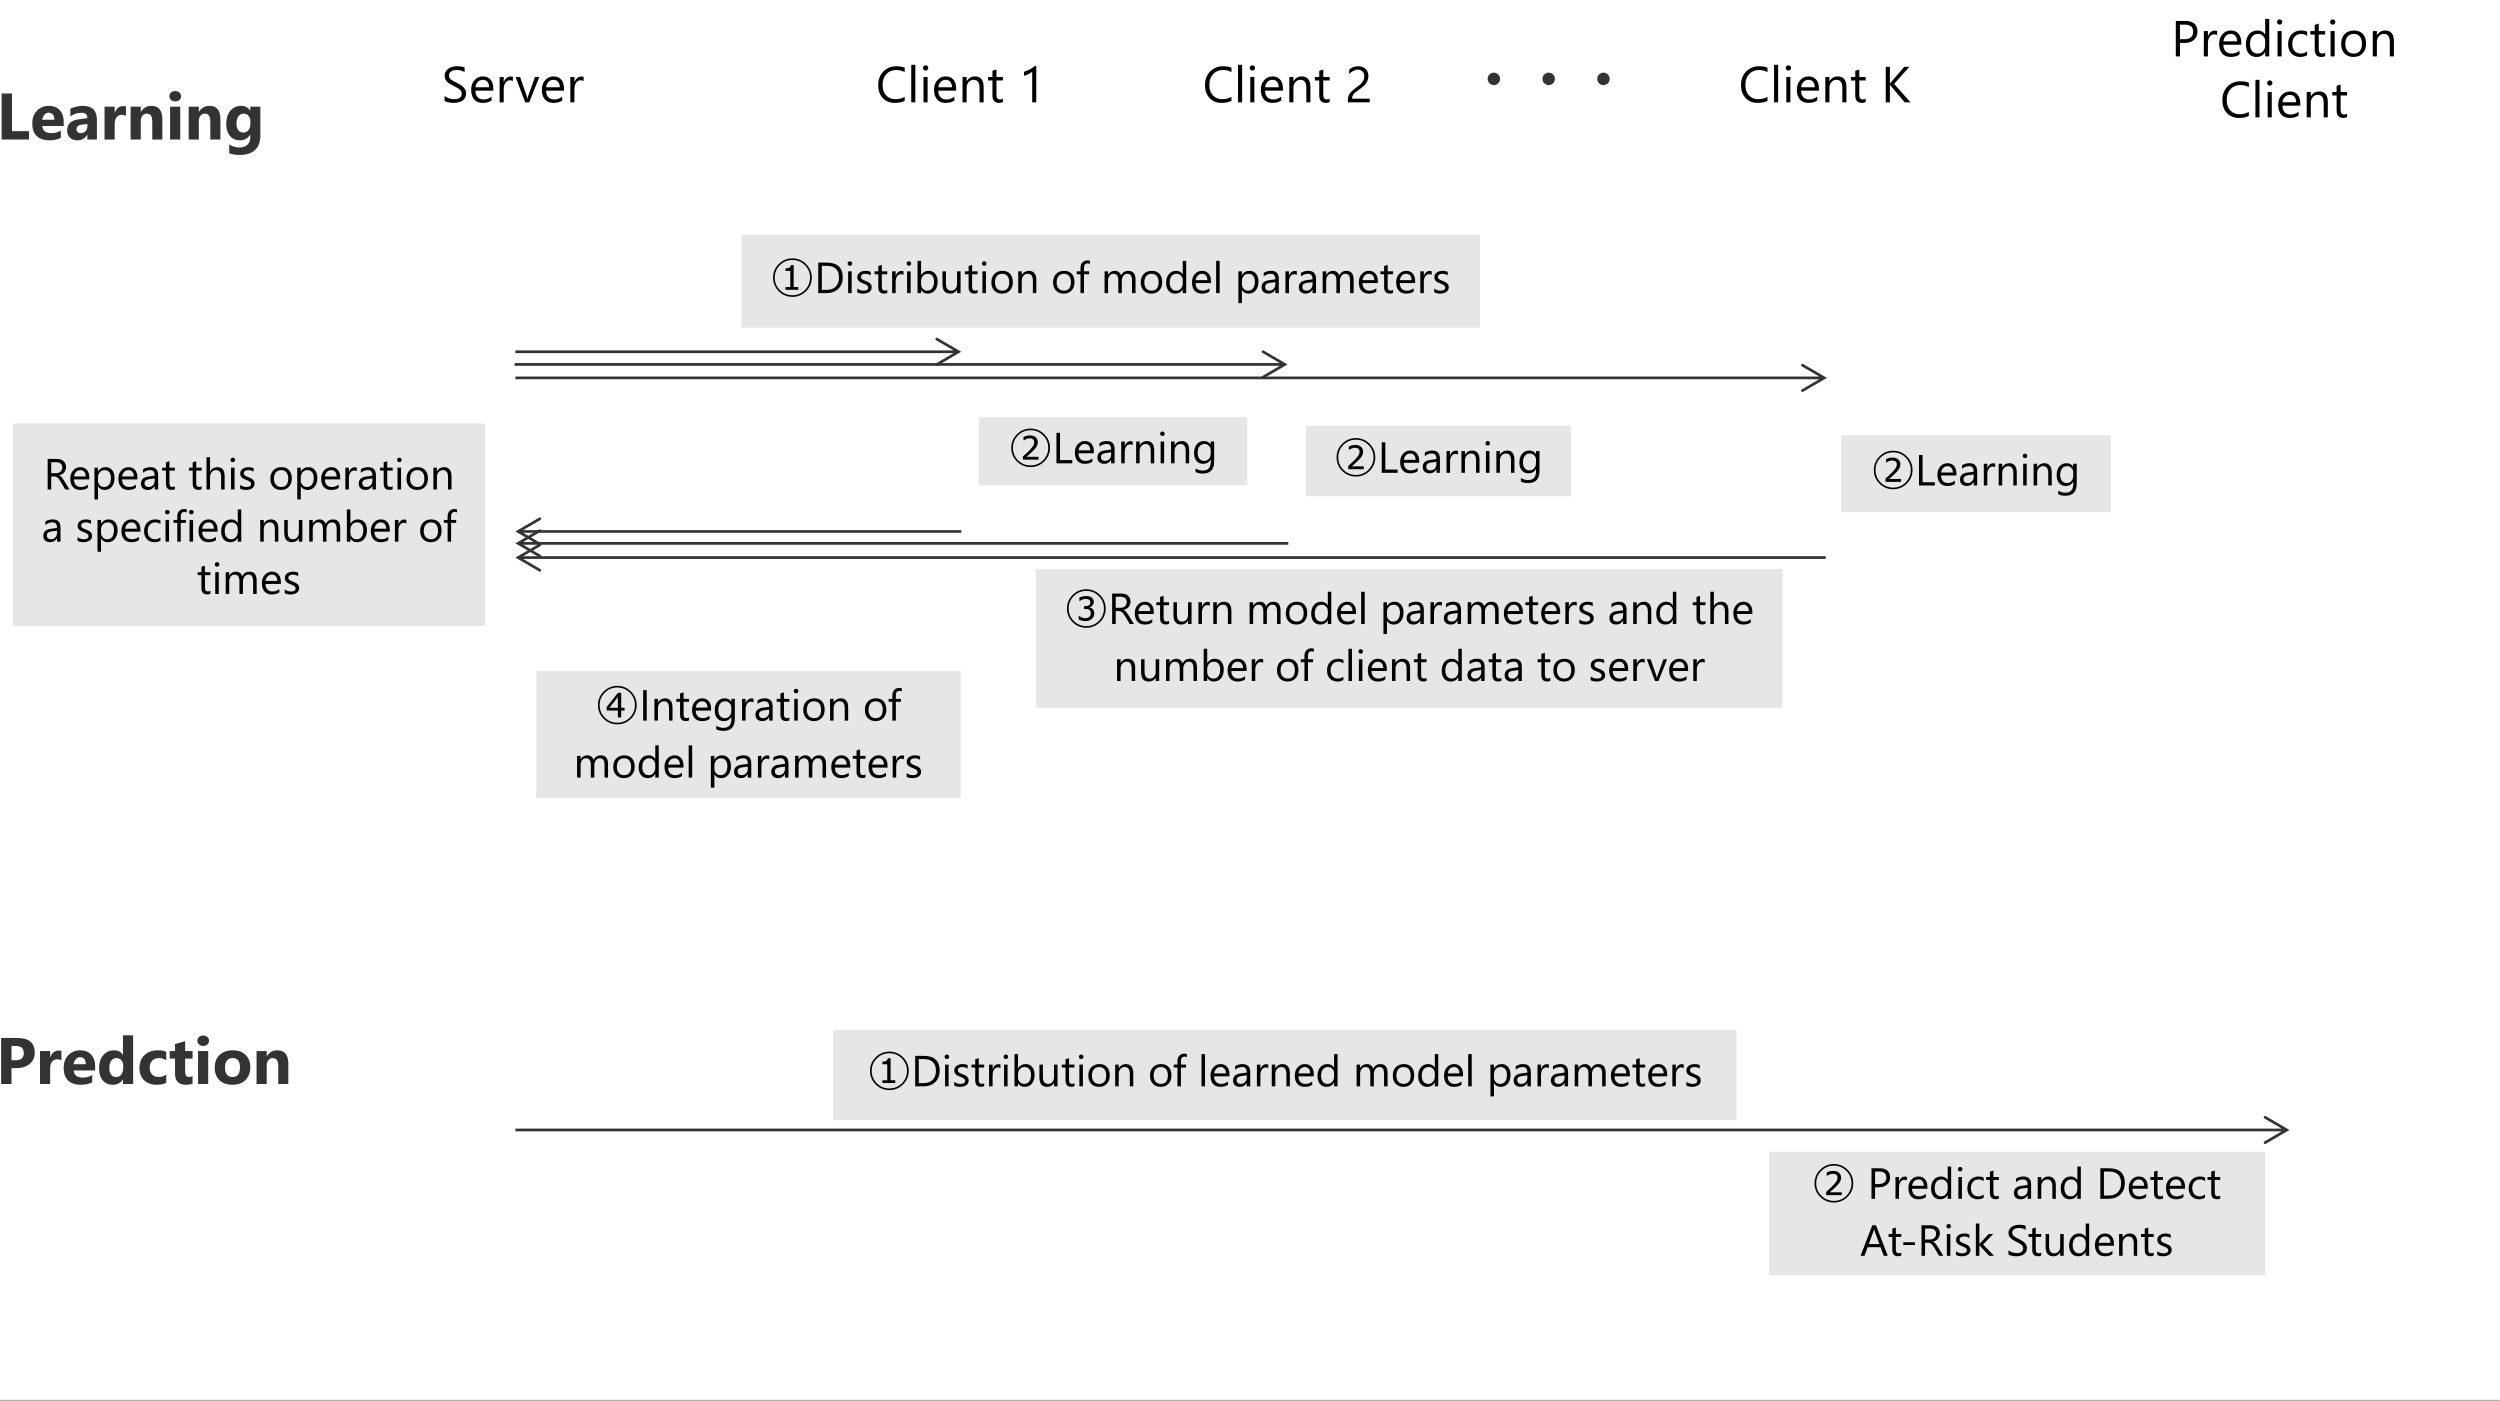 <?xml version="1.0" encoding="UTF-8"?>
<svg xmlns="http://www.w3.org/2000/svg" xmlns:xlink="http://www.w3.org/1999/xlink" width="689pt" height="386pt" viewBox="0 0 689 386" version="1.1">
<rect x="0" y="0" width="689" height="386" fill="#808080" stroke="none"/>
<defs>
<g>
<symbol overflow="visible" id="glyph0-0">
<path style="stroke:none;" d="M 1.125 0 L 1.125 -9.531 L 7.891 -9.531 L 7.891 0 Z M 2.141 -1.016 L 6.875 -1.016 L 6.875 -8.531 L 2.141 -8.531 Z M 2.141 -1.016 "/>
</symbol>
<symbol overflow="visible" id="glyph0-1">
<path style="stroke:none;" d="M 0.828 -0.391 L 0.828 -1.75 C 0.984 -1.613 1.164 -1.488 1.375 -1.375 C 1.594 -1.27 1.82 -1.176 2.062 -1.094 C 2.301 -1.02 2.539 -0.961 2.781 -0.922 C 3.02 -0.879 3.242 -0.859 3.453 -0.859 C 4.16 -0.859 4.688 -0.988 5.031 -1.25 C 5.375 -1.52 5.547 -1.898 5.547 -2.391 C 5.547 -2.648 5.488 -2.879 5.375 -3.078 C 5.258 -3.273 5.098 -3.453 4.891 -3.609 C 4.691 -3.773 4.453 -3.93 4.172 -4.078 C 3.891 -4.223 3.586 -4.379 3.266 -4.547 C 2.922 -4.711 2.602 -4.883 2.312 -5.062 C 2.02 -5.238 1.766 -5.43 1.547 -5.641 C 1.328 -5.859 1.156 -6.102 1.031 -6.375 C 0.906 -6.645 0.844 -6.961 0.844 -7.328 C 0.844 -7.773 0.938 -8.16 1.125 -8.484 C 1.32 -8.816 1.578 -9.086 1.891 -9.297 C 2.211 -9.516 2.578 -9.676 2.984 -9.781 C 3.391 -9.883 3.805 -9.938 4.234 -9.938 C 5.203 -9.938 5.906 -9.82 6.344 -9.594 L 6.344 -8.312 C 5.77 -8.707 5.031 -8.906 4.125 -8.906 C 3.875 -8.906 3.625 -8.879 3.375 -8.828 C 3.125 -8.773 2.898 -8.688 2.703 -8.562 C 2.504 -8.445 2.344 -8.297 2.219 -8.109 C 2.102 -7.93 2.047 -7.707 2.047 -7.438 C 2.047 -7.188 2.086 -6.969 2.172 -6.781 C 2.266 -6.602 2.398 -6.438 2.578 -6.281 C 2.766 -6.133 2.988 -5.988 3.25 -5.844 C 3.52 -5.707 3.82 -5.555 4.156 -5.391 C 4.508 -5.211 4.844 -5.031 5.156 -4.844 C 5.469 -4.656 5.742 -4.441 5.984 -4.203 C 6.223 -3.973 6.41 -3.719 6.547 -3.438 C 6.68 -3.156 6.75 -2.832 6.75 -2.469 C 6.75 -1.988 6.656 -1.582 6.469 -1.25 C 6.281 -0.914 6.023 -0.641 5.703 -0.422 C 5.379 -0.211 5.008 -0.066 4.594 0.016 C 4.176 0.109 3.738 0.156 3.281 0.156 C 3.125 0.156 2.93 0.145 2.703 0.125 C 2.473 0.102 2.238 0.066 2 0.016 C 1.77 -0.023 1.547 -0.082 1.328 -0.156 C 1.117 -0.227 0.953 -0.305 0.828 -0.391 Z M 0.828 -0.391 "/>
</symbol>
<symbol overflow="visible" id="glyph0-2">
<path style="stroke:none;" d="M 6.75 -3.219 L 1.812 -3.219 C 1.832 -2.438 2.039 -1.832 2.438 -1.406 C 2.844 -0.988 3.395 -0.781 4.094 -0.781 C 4.875 -0.781 5.598 -1.039 6.266 -1.562 L 6.266 -0.5 C 5.648 -0.062 4.836 0.156 3.828 0.156 C 2.836 0.156 2.062 -0.156 1.5 -0.781 C 0.938 -1.414 0.656 -2.312 0.656 -3.469 C 0.656 -4.551 0.961 -5.43 1.578 -6.109 C 2.191 -6.797 2.957 -7.141 3.875 -7.141 C 4.789 -7.141 5.5 -6.844 6 -6.25 C 6.5 -5.664 6.75 -4.848 6.75 -3.797 Z M 5.594 -4.156 C 5.594 -4.801 5.438 -5.301 5.125 -5.656 C 4.82 -6.02 4.398 -6.203 3.859 -6.203 C 3.328 -6.203 2.875 -6.016 2.5 -5.641 C 2.133 -5.266 1.91 -4.77 1.828 -4.156 Z M 5.594 -4.156 "/>
</symbol>
<symbol overflow="visible" id="glyph0-3">
<path style="stroke:none;" d="M 4.781 -5.859 C 4.582 -6.004 4.297 -6.078 3.922 -6.078 C 3.453 -6.078 3.055 -5.852 2.734 -5.406 C 2.41 -4.957 2.25 -4.344 2.25 -3.562 L 2.25 0 L 1.125 0 L 1.125 -6.984 L 2.25 -6.984 L 2.25 -5.547 L 2.281 -5.547 C 2.438 -6.035 2.676 -6.414 3 -6.688 C 3.332 -6.969 3.703 -7.109 4.109 -7.109 C 4.398 -7.109 4.625 -7.078 4.781 -7.016 Z M 4.781 -5.859 "/>
</symbol>
<symbol overflow="visible" id="glyph0-4">
<path style="stroke:none;" d="M 6.625 -6.984 L 3.844 0 L 2.734 0 L 0.094 -6.984 L 1.328 -6.984 L 3.094 -1.906 C 3.227 -1.531 3.312 -1.207 3.344 -0.938 L 3.375 -0.938 C 3.414 -1.281 3.488 -1.594 3.594 -1.875 L 5.438 -6.984 Z M 6.625 -6.984 "/>
</symbol>
<symbol overflow="visible" id="glyph0-5">
<path style="stroke:none;" d="M 7.938 -0.406 C 7.219 -0.031 6.316 0.156 5.234 0.156 C 3.848 0.156 2.734 -0.289 1.891 -1.188 C 1.055 -2.082 0.641 -3.254 0.641 -4.703 C 0.641 -6.266 1.109 -7.523 2.047 -8.484 C 2.992 -9.453 4.191 -9.938 5.641 -9.938 C 6.566 -9.938 7.332 -9.805 7.938 -9.547 L 7.938 -8.328 C 7.238 -8.711 6.469 -8.906 5.625 -8.906 C 4.5 -8.906 3.586 -8.531 2.891 -7.781 C 2.191 -7.031 1.844 -6.031 1.844 -4.781 C 1.844 -3.582 2.164 -2.629 2.812 -1.922 C 3.469 -1.211 4.328 -0.859 5.391 -0.859 C 6.367 -0.859 7.219 -1.078 7.938 -1.516 Z M 7.938 -0.406 "/>
</symbol>
<symbol overflow="visible" id="glyph0-6">
<path style="stroke:none;" d="M 2.25 0 L 1.125 0 L 1.125 -10.344 L 2.25 -10.344 Z M 2.25 0 "/>
</symbol>
<symbol overflow="visible" id="glyph0-7">
<path style="stroke:none;" d="M 1.703 -8.75 C 1.504 -8.75 1.332 -8.816 1.188 -8.953 C 1.051 -9.098 0.984 -9.273 0.984 -9.484 C 0.984 -9.691 1.051 -9.863 1.188 -10 C 1.332 -10.133 1.504 -10.203 1.703 -10.203 C 1.91 -10.203 2.082 -10.133 2.219 -10 C 2.363 -9.863 2.438 -9.691 2.438 -9.484 C 2.438 -9.285 2.363 -9.113 2.219 -8.969 C 2.082 -8.82 1.91 -8.75 1.703 -8.75 Z M 2.25 0 L 1.125 0 L 1.125 -6.984 L 2.25 -6.984 Z M 2.25 0 "/>
</symbol>
<symbol overflow="visible" id="glyph0-8">
<path style="stroke:none;" d="M 6.938 0 L 5.812 0 L 5.812 -3.984 C 5.812 -5.461 5.27 -6.203 4.188 -6.203 C 3.625 -6.203 3.16 -5.988 2.797 -5.562 C 2.43 -5.145 2.25 -4.617 2.25 -3.984 L 2.25 0 L 1.125 0 L 1.125 -6.984 L 2.25 -6.984 L 2.25 -5.828 L 2.281 -5.828 C 2.801 -6.703 3.562 -7.141 4.562 -7.141 C 5.332 -7.141 5.922 -6.895 6.328 -6.406 C 6.734 -5.914 6.938 -5.203 6.938 -4.266 Z M 6.938 0 "/>
</symbol>
<symbol overflow="visible" id="glyph0-9">
<path style="stroke:none;" d="M 4.375 -0.062 C 4.102 0.082 3.754 0.156 3.328 0.156 C 2.109 0.156 1.5 -0.523 1.5 -1.891 L 1.5 -6.031 L 0.297 -6.031 L 0.297 -6.984 L 1.5 -6.984 L 1.5 -8.688 L 2.609 -9.047 L 2.609 -6.984 L 4.375 -6.984 L 4.375 -6.031 L 2.609 -6.031 L 2.609 -2.094 C 2.609 -1.625 2.688 -1.289 2.844 -1.094 C 3.008 -0.895 3.273 -0.797 3.641 -0.797 C 3.922 -0.797 4.164 -0.867 4.375 -1.016 Z M 4.375 -0.062 "/>
</symbol>
<symbol overflow="visible" id="glyph0-10">
<path style="stroke:none;" d=""/>
</symbol>
<symbol overflow="visible" id="glyph0-11">
<path style="stroke:none;" d="M 4.938 0 L 3.812 0 L 3.812 -8.453 C 3.727 -8.367 3.602 -8.27 3.438 -8.156 C 3.27 -8.039 3.082 -7.926 2.875 -7.812 C 2.676 -7.707 2.457 -7.609 2.219 -7.516 C 1.988 -7.422 1.77 -7.348 1.562 -7.297 L 1.562 -8.422 C 1.801 -8.492 2.055 -8.586 2.328 -8.703 C 2.609 -8.816 2.879 -8.941 3.141 -9.078 C 3.41 -9.223 3.66 -9.375 3.891 -9.531 C 4.129 -9.695 4.336 -9.852 4.516 -10 L 4.938 -10 Z M 4.938 0 "/>
</symbol>
<symbol overflow="visible" id="glyph0-12">
<path style="stroke:none;" d="M 5.266 -7.219 C 5.266 -7.52 5.219 -7.781 5.125 -8 C 5.031 -8.219 4.898 -8.398 4.734 -8.547 C 4.578 -8.703 4.391 -8.816 4.172 -8.891 C 3.953 -8.961 3.719 -9 3.469 -9 C 3.25 -9 3.035 -8.969 2.828 -8.906 C 2.617 -8.844 2.414 -8.758 2.219 -8.656 C 2.02 -8.551 1.828 -8.426 1.641 -8.281 C 1.453 -8.133 1.281 -7.973 1.125 -7.797 L 1.125 -9 C 1.438 -9.301 1.785 -9.531 2.172 -9.688 C 2.566 -9.852 3.039 -9.938 3.594 -9.938 C 4 -9.938 4.367 -9.879 4.703 -9.766 C 5.047 -9.648 5.344 -9.477 5.594 -9.25 C 5.844 -9.031 6.039 -8.758 6.188 -8.438 C 6.332 -8.113 6.406 -7.738 6.406 -7.312 C 6.406 -6.926 6.359 -6.578 6.266 -6.266 C 6.18 -5.953 6.047 -5.656 5.859 -5.375 C 5.68 -5.094 5.457 -4.82 5.188 -4.562 C 4.914 -4.312 4.598 -4.055 4.234 -3.797 C 3.773 -3.473 3.395 -3.191 3.094 -2.953 C 2.789 -2.723 2.551 -2.504 2.375 -2.297 C 2.207 -2.098 2.086 -1.895 2.016 -1.688 C 1.941 -1.488 1.906 -1.258 1.906 -1 L 6.781 -1 L 6.781 0 L 0.75 0 L 0.75 -0.484 C 0.75 -0.898 0.789 -1.266 0.875 -1.578 C 0.969 -1.898 1.117 -2.203 1.328 -2.484 C 1.535 -2.773 1.805 -3.062 2.141 -3.344 C 2.484 -3.633 2.898 -3.961 3.391 -4.328 C 3.742 -4.578 4.039 -4.816 4.281 -5.047 C 4.52 -5.285 4.711 -5.52 4.859 -5.75 C 5.004 -5.977 5.109 -6.211 5.172 -6.453 C 5.234 -6.691 5.266 -6.945 5.266 -7.219 Z M 5.266 -7.219 "/>
</symbol>
<symbol overflow="visible" id="glyph0-13">
<path style="stroke:none;" d="M 8.094 0 L 6.5 0 L 2.719 -4.469 C 2.57 -4.645 2.484 -4.758 2.453 -4.812 L 2.422 -4.812 L 2.422 0 L 1.281 0 L 1.281 -9.781 L 2.422 -9.781 L 2.422 -5.188 L 2.453 -5.188 C 2.516 -5.281 2.602 -5.391 2.719 -5.516 L 6.375 -9.781 L 7.797 -9.781 L 3.594 -5.094 Z M 8.094 0 "/>
</symbol>
<symbol overflow="visible" id="glyph0-14">
<path style="stroke:none;" d="M 2.844 -2.781 C 2.375 -2.781 1.969 -2.945 1.625 -3.281 C 1.289 -3.613 1.125 -4.016 1.125 -4.484 C 1.125 -4.953 1.289 -5.359 1.625 -5.703 C 1.969 -6.047 2.375 -6.219 2.844 -6.219 C 3.32 -6.219 3.727 -6.047 4.062 -5.703 C 4.395 -5.367 4.562 -4.961 4.562 -4.484 C 4.562 -4.016 4.395 -3.613 4.062 -3.281 C 3.727 -2.945 3.32 -2.781 2.844 -2.781 Z M 2.844 -2.781 "/>
</symbol>
<symbol overflow="visible" id="glyph0-15">
<path style="stroke:none;" d="M 2.422 -3.703 L 2.422 0 L 1.281 0 L 1.281 -9.781 L 3.969 -9.781 C 5.008 -9.781 5.816 -9.523 6.391 -9.016 C 6.973 -8.504 7.266 -7.785 7.266 -6.859 C 7.266 -5.93 6.941 -5.172 6.297 -4.578 C 5.66 -3.992 4.801 -3.703 3.719 -3.703 Z M 2.422 -8.75 L 2.422 -4.734 L 3.625 -4.734 C 4.414 -4.734 5.02 -4.91 5.438 -5.266 C 5.852 -5.629 6.062 -6.145 6.062 -6.812 C 6.062 -8.102 5.297 -8.75 3.766 -8.75 Z M 2.422 -8.75 "/>
</symbol>
<symbol overflow="visible" id="glyph0-16">
<path style="stroke:none;" d="M 7.094 0 L 5.969 0 L 5.969 -1.188 L 5.953 -1.188 C 5.43 -0.289 4.629 0.156 3.547 0.156 C 2.672 0.156 1.969 -0.156 1.438 -0.781 C 0.914 -1.406 0.656 -2.254 0.656 -3.328 C 0.656 -4.484 0.945 -5.406 1.531 -6.094 C 2.113 -6.789 2.891 -7.141 3.859 -7.141 C 4.816 -7.141 5.516 -6.766 5.953 -6.016 L 5.969 -6.016 L 5.969 -10.344 L 7.094 -10.344 Z M 5.969 -3.156 L 5.969 -4.188 C 5.969 -4.75 5.781 -5.223 5.406 -5.609 C 5.039 -6.004 4.57 -6.203 4 -6.203 C 3.312 -6.203 2.77 -5.953 2.375 -5.453 C 1.988 -4.953 1.797 -4.266 1.797 -3.391 C 1.797 -2.578 1.984 -1.938 2.359 -1.469 C 2.734 -1.008 3.238 -0.781 3.875 -0.781 C 4.5 -0.781 5.004 -1.004 5.391 -1.453 C 5.773 -1.898 5.969 -2.469 5.969 -3.156 Z M 5.969 -3.156 "/>
</symbol>
<symbol overflow="visible" id="glyph0-17">
<path style="stroke:none;" d="M 5.891 -0.328 C 5.359 -0.004 4.723 0.156 3.984 0.156 C 2.984 0.156 2.176 -0.164 1.562 -0.812 C 0.957 -1.457 0.656 -2.297 0.656 -3.328 C 0.656 -4.473 0.984 -5.395 1.641 -6.094 C 2.297 -6.789 3.176 -7.141 4.281 -7.141 C 4.895 -7.141 5.438 -7.031 5.906 -6.812 L 5.906 -5.656 C 5.383 -6.02 4.832 -6.203 4.25 -6.203 C 3.531 -6.203 2.941 -5.945 2.484 -5.438 C 2.023 -4.926 1.797 -4.254 1.797 -3.422 C 1.797 -2.609 2.008 -1.961 2.438 -1.484 C 2.875 -1.016 3.453 -0.781 4.172 -0.781 C 4.785 -0.781 5.359 -0.984 5.891 -1.391 Z M 5.891 -0.328 "/>
</symbol>
<symbol overflow="visible" id="glyph0-18">
<path style="stroke:none;" d="M 4.047 0.156 C 3.016 0.156 2.191 -0.164 1.578 -0.812 C 0.961 -1.469 0.656 -2.332 0.656 -3.406 C 0.656 -4.582 0.973 -5.5 1.609 -6.156 C 2.254 -6.812 3.125 -7.141 4.219 -7.141 C 5.258 -7.141 6.07 -6.816 6.656 -6.172 C 7.238 -5.535 7.531 -4.648 7.531 -3.516 C 7.531 -2.398 7.211 -1.508 6.578 -0.844 C 5.953 -0.176 5.109 0.156 4.047 0.156 Z M 4.141 -6.203 C 3.422 -6.203 2.848 -5.957 2.422 -5.469 C 2.004 -4.977 1.797 -4.305 1.797 -3.453 C 1.797 -2.617 2.004 -1.961 2.422 -1.484 C 2.848 -1.016 3.422 -0.781 4.141 -0.781 C 4.859 -0.781 5.41 -1.016 5.797 -1.484 C 6.191 -1.953 6.391 -2.617 6.391 -3.484 C 6.391 -4.348 6.191 -5.016 5.797 -5.484 C 5.41 -5.961 4.859 -6.203 4.141 -6.203 Z M 4.141 -6.203 "/>
</symbol>
<symbol overflow="visible" id="glyph1-0">
<path style="stroke:none;" d="M 1.5 0 L 1.5 -9 L 10.5 -9 L 10.5 0 Z M 2.25 -0.75 L 9.75 -0.75 L 9.75 -8.25 L 2.25 -8.25 Z M 2.25 -0.75 "/>
</symbol>
<symbol overflow="visible" id="glyph1-1">
<path style="stroke:none;" d="M 11.328 -4.266 C 11.328 -2.805 10.801 -1.555 9.75 -0.516 C 8.707 0.516 7.453 1.031 5.984 1.031 C 4.523 1.031 3.27 0.516 2.219 -0.516 C 1.176 -1.555 0.656 -2.805 0.656 -4.266 C 0.656 -5.723 1.176 -6.973 2.219 -8.016 C 3.27 -9.055 4.523 -9.578 5.984 -9.578 C 7.453 -9.578 8.707 -9.055 9.75 -8.016 C 10.801 -6.973 11.328 -5.723 11.328 -4.266 Z M 10.844 -4.266 C 10.844 -5.609 10.367 -6.754 9.422 -7.703 C 8.484 -8.648 7.336 -9.125 5.984 -9.125 C 4.641 -9.125 3.492 -8.648 2.547 -7.703 C 1.598 -6.754 1.125 -5.609 1.125 -4.266 C 1.125 -2.922 1.598 -1.773 2.547 -0.828 C 3.492 0.109 4.641 0.578 5.984 0.578 C 7.328 0.578 8.473 0.109 9.422 -0.828 C 10.367 -1.773 10.844 -2.922 10.844 -4.266 Z M 7.609 -0.922 L 4.078 -0.922 L 4.078 -1.672 L 5.406 -1.672 L 5.406 -6.094 L 4.078 -6.094 L 4.078 -6.797 C 5.004 -6.797 5.5 -7.109 5.562 -7.734 L 6.328 -7.734 L 6.328 -1.672 L 7.609 -1.672 Z M 7.609 -0.922 "/>
</symbol>
<symbol overflow="visible" id="glyph1-2">
<path style="stroke:none;" d="M 11.328 -4.266 C 11.328 -2.805 10.801 -1.555 9.75 -0.516 C 8.707 0.516 7.453 1.031 5.984 1.031 C 4.523 1.031 3.27 0.516 2.219 -0.516 C 1.176 -1.555 0.656 -2.805 0.656 -4.266 C 0.656 -5.723 1.176 -6.973 2.219 -8.016 C 3.27 -9.055 4.523 -9.578 5.984 -9.578 C 7.453 -9.578 8.707 -9.055 9.75 -8.016 C 10.801 -6.973 11.328 -5.723 11.328 -4.266 Z M 10.844 -4.266 C 10.844 -5.609 10.367 -6.754 9.422 -7.703 C 8.484 -8.648 7.336 -9.125 5.984 -9.125 C 4.641 -9.125 3.492 -8.648 2.547 -7.703 C 1.598 -6.754 1.125 -5.609 1.125 -4.266 C 1.125 -2.922 1.598 -1.773 2.547 -0.828 C 3.492 0.109 4.641 0.578 5.984 0.578 C 7.328 0.578 8.473 0.109 9.422 -0.828 C 10.367 -1.773 10.844 -2.922 10.844 -4.266 Z M 8.156 -1 L 3.875 -1 L 3.875 -1.906 C 4.562 -2.5 5.133 -3.031 5.594 -3.5 C 6.102 -4.02 6.461 -4.445 6.672 -4.781 C 6.891 -5.133 7 -5.477 7 -5.812 C 7 -6.156 6.883 -6.426 6.656 -6.625 C 6.438 -6.801 6.156 -6.891 5.812 -6.891 C 5.238 -6.891 4.688 -6.707 4.156 -6.344 L 4.031 -6.344 L 4.031 -7.25 C 4.57 -7.539 5.164 -7.688 5.812 -7.688 C 6.469 -7.688 6.988 -7.52 7.375 -7.188 C 7.77 -6.852 7.969 -6.41 7.969 -5.859 C 7.969 -5.391 7.844 -4.957 7.594 -4.562 C 7.426 -4.27 7.117 -3.898 6.672 -3.453 C 6.254 -3.023 5.656 -2.473 4.875 -1.797 L 8.156 -1.797 Z M 8.156 -1 "/>
</symbol>
<symbol overflow="visible" id="glyph1-3">
<path style="stroke:none;" d="M 11.328 -4.266 C 11.328 -2.805 10.801 -1.555 9.75 -0.516 C 8.707 0.516 7.453 1.031 5.984 1.031 C 4.523 1.031 3.27 0.516 2.219 -0.516 C 1.176 -1.555 0.656 -2.805 0.656 -4.266 C 0.656 -5.723 1.176 -6.973 2.219 -8.016 C 3.27 -9.055 4.523 -9.578 5.984 -9.578 C 7.453 -9.578 8.707 -9.055 9.75 -8.016 C 10.801 -6.973 11.328 -5.723 11.328 -4.266 Z M 10.844 -4.266 C 10.844 -5.609 10.367 -6.754 9.422 -7.703 C 8.484 -8.648 7.336 -9.125 5.984 -9.125 C 4.641 -9.125 3.492 -8.648 2.547 -7.703 C 1.598 -6.754 1.125 -5.609 1.125 -4.266 C 1.125 -2.922 1.598 -1.773 2.547 -0.828 C 3.492 0.109 4.641 0.578 5.984 0.578 C 7.328 0.578 8.473 0.109 9.422 -0.828 C 10.367 -1.773 10.844 -2.922 10.844 -4.266 Z M 8.172 -2.906 C 8.172 -2.301 7.945 -1.801 7.5 -1.406 C 7.062 -1.008 6.5 -0.812 5.812 -0.812 C 5.156 -0.812 4.516 -0.953 3.891 -1.234 L 3.891 -2.203 L 4.031 -2.203 C 4.582 -1.805 5.172 -1.609 5.797 -1.609 C 6.211 -1.609 6.547 -1.723 6.797 -1.953 C 7.078 -2.203 7.219 -2.547 7.219 -2.984 C 7.219 -3.766 6.738 -4.156 5.781 -4.156 L 5.344 -4.156 L 5.344 -4.922 L 5.703 -4.922 C 6.641 -4.922 7.109 -5.281 7.109 -6 C 7.109 -6.312 6.977 -6.547 6.719 -6.703 C 6.488 -6.836 6.211 -6.906 5.891 -6.906 C 5.266 -6.906 4.703 -6.723 4.203 -6.359 L 4.078 -6.344 L 4.078 -7.281 C 4.641 -7.57 5.25 -7.719 5.906 -7.719 C 6.539 -7.719 7.039 -7.594 7.406 -7.344 C 7.832 -7.031 8.047 -6.613 8.047 -6.094 C 8.047 -5.738 7.926 -5.422 7.688 -5.141 C 7.445 -4.859 7.16 -4.676 6.828 -4.594 C 7.723 -4.395 8.172 -3.832 8.172 -2.906 Z M 8.172 -2.906 "/>
</symbol>
<symbol overflow="visible" id="glyph1-4">
<path style="stroke:none;" d="M 11.328 -4.266 C 11.328 -2.805 10.801 -1.555 9.75 -0.516 C 8.707 0.516 7.453 1.031 5.984 1.031 C 4.523 1.031 3.27 0.516 2.219 -0.516 C 1.176 -1.555 0.656 -2.805 0.656 -4.266 C 0.656 -5.723 1.176 -6.973 2.219 -8.016 C 3.27 -9.055 4.523 -9.578 5.984 -9.578 C 7.453 -9.578 8.707 -9.055 9.75 -8.016 C 10.801 -6.973 11.328 -5.723 11.328 -4.266 Z M 10.844 -4.266 C 10.844 -5.609 10.367 -6.754 9.422 -7.703 C 8.484 -8.648 7.336 -9.125 5.984 -9.125 C 4.641 -9.125 3.492 -8.648 2.547 -7.703 C 1.598 -6.754 1.125 -5.609 1.125 -4.266 C 1.125 -2.922 1.598 -1.773 2.547 -0.828 C 3.492 0.109 4.641 0.578 5.984 0.578 C 7.328 0.578 8.473 0.109 9.422 -0.828 C 10.367 -1.773 10.844 -2.922 10.844 -4.266 Z M 8 -2.781 L 7.062 -2.781 L 7.062 -0.891 L 6.141 -0.891 L 6.141 -2.781 L 3.062 -2.781 L 3.062 -3.766 L 6.188 -7.656 L 7.062 -7.656 L 7.062 -3.531 L 8 -3.531 Z M 6.141 -3.531 L 6.141 -6.469 L 3.812 -3.531 Z M 6.141 -3.531 "/>
</symbol>
<symbol overflow="visible" id="glyph2-0">
<path style="stroke:none;" d="M 0.969 0 L 0.969 -8.188 L 6.781 -8.188 L 6.781 0 Z M 1.844 -0.875 L 5.906 -0.875 L 5.906 -7.328 L 1.844 -7.328 Z M 1.844 -0.875 "/>
</symbol>
<symbol overflow="visible" id="glyph2-1">
<path style="stroke:none;" d="M 1.109 0 L 1.109 -8.406 L 3.422 -8.406 C 6.379 -8.406 7.859 -7.039 7.859 -4.312 C 7.859 -3.008 7.445 -1.961 6.625 -1.172 C 5.801 -0.391 4.703 0 3.328 0 Z M 2.094 -7.516 L 2.094 -0.891 L 3.344 -0.891 C 4.445 -0.891 5.301 -1.18 5.906 -1.766 C 6.52 -2.359 6.828 -3.195 6.828 -4.281 C 6.828 -6.438 5.688 -7.516 3.406 -7.516 Z M 2.094 -7.516 "/>
</symbol>
<symbol overflow="visible" id="glyph2-2">
<path style="stroke:none;" d="M 1.469 -7.531 C 1.289 -7.531 1.141 -7.586 1.016 -7.703 C 0.898 -7.816 0.844 -7.961 0.844 -8.141 C 0.844 -8.328 0.898 -8.477 1.016 -8.594 C 1.141 -8.707 1.289 -8.766 1.469 -8.766 C 1.645 -8.766 1.789 -8.707 1.906 -8.594 C 2.031 -8.477 2.094 -8.328 2.094 -8.141 C 2.094 -7.973 2.031 -7.828 1.906 -7.703 C 1.789 -7.586 1.645 -7.531 1.469 -7.531 Z M 1.938 0 L 0.969 0 L 0.969 -6 L 1.938 -6 Z M 1.938 0 "/>
</symbol>
<symbol overflow="visible" id="glyph2-3">
<path style="stroke:none;" d="M 0.609 -0.219 L 0.609 -1.25 C 1.129 -0.863 1.707 -0.672 2.344 -0.672 C 3.188 -0.672 3.609 -0.953 3.609 -1.516 C 3.609 -1.672 3.57 -1.805 3.5 -1.922 C 3.426 -2.035 3.328 -2.133 3.203 -2.219 C 3.078 -2.301 2.93 -2.375 2.766 -2.438 C 2.598 -2.508 2.422 -2.582 2.234 -2.656 C 1.961 -2.758 1.727 -2.863 1.531 -2.969 C 1.332 -3.082 1.164 -3.207 1.031 -3.344 C 0.895 -3.477 0.789 -3.629 0.719 -3.797 C 0.656 -3.973 0.625 -4.176 0.625 -4.406 C 0.625 -4.688 0.688 -4.938 0.812 -5.156 C 0.945 -5.375 1.117 -5.555 1.328 -5.703 C 1.547 -5.848 1.789 -5.957 2.062 -6.031 C 2.344 -6.102 2.629 -6.141 2.922 -6.141 C 3.441 -6.141 3.906 -6.051 4.312 -5.875 L 4.312 -4.906 C 3.875 -5.188 3.367 -5.328 2.797 -5.328 C 2.609 -5.328 2.441 -5.305 2.297 -5.266 C 2.16 -5.223 2.039 -5.164 1.938 -5.094 C 1.832 -5.02 1.75 -4.93 1.688 -4.828 C 1.633 -4.723 1.609 -4.609 1.609 -4.484 C 1.609 -4.328 1.633 -4.195 1.688 -4.094 C 1.75 -3.988 1.832 -3.895 1.938 -3.812 C 2.051 -3.727 2.188 -3.656 2.344 -3.594 C 2.5 -3.531 2.676 -3.457 2.875 -3.375 C 3.133 -3.27 3.367 -3.164 3.578 -3.062 C 3.797 -2.957 3.977 -2.836 4.125 -2.703 C 4.27 -2.566 4.383 -2.41 4.469 -2.234 C 4.551 -2.055 4.594 -1.848 4.594 -1.609 C 4.594 -1.305 4.523 -1.047 4.391 -0.828 C 4.266 -0.609 4.094 -0.426 3.875 -0.281 C 3.656 -0.145 3.398 -0.039 3.109 0.031 C 2.828 0.102 2.531 0.141 2.219 0.141 C 1.602 0.141 1.066 0.02 0.609 -0.219 Z M 0.609 -0.219 "/>
</symbol>
<symbol overflow="visible" id="glyph2-4">
<path style="stroke:none;" d="M 3.75 -0.062 C 3.531 0.062 3.234 0.125 2.859 0.125 C 1.805 0.125 1.281 -0.457 1.281 -1.625 L 1.281 -5.188 L 0.25 -5.188 L 0.25 -6 L 1.281 -6 L 1.281 -7.469 L 2.25 -7.781 L 2.25 -6 L 3.75 -6 L 3.75 -5.188 L 2.25 -5.188 L 2.25 -1.797 C 2.25 -1.398 2.316 -1.113 2.453 -0.938 C 2.586 -0.77 2.812 -0.688 3.125 -0.688 C 3.375 -0.688 3.582 -0.75 3.75 -0.875 Z M 3.75 -0.062 "/>
</symbol>
<symbol overflow="visible" id="glyph2-5">
<path style="stroke:none;" d="M 4.109 -5.031 C 3.93 -5.156 3.688 -5.219 3.375 -5.219 C 2.969 -5.219 2.625 -5.023 2.344 -4.641 C 2.07 -4.254 1.938 -3.727 1.938 -3.062 L 1.938 0 L 0.969 0 L 0.969 -6 L 1.938 -6 L 1.938 -4.766 L 1.953 -4.766 C 2.086 -5.18 2.297 -5.508 2.578 -5.75 C 2.859 -5.988 3.176 -6.109 3.531 -6.109 C 3.781 -6.109 3.973 -6.082 4.109 -6.031 Z M 4.109 -5.031 "/>
</symbol>
<symbol overflow="visible" id="glyph2-6">
<path style="stroke:none;" d="M 1.953 -0.875 L 1.938 -0.875 L 1.938 0 L 0.969 0 L 0.969 -8.891 L 1.938 -8.891 L 1.938 -4.953 L 1.953 -4.953 C 2.43 -5.742 3.125 -6.141 4.031 -6.141 C 4.801 -6.141 5.406 -5.867 5.844 -5.328 C 6.281 -4.797 6.5 -4.078 6.5 -3.172 C 6.5 -2.172 6.254 -1.367 5.766 -0.766 C 5.273 -0.16 4.602 0.141 3.75 0.141 C 2.957 0.141 2.359 -0.195 1.953 -0.875 Z M 1.938 -3.281 L 1.938 -2.453 C 1.938 -1.953 2.098 -1.531 2.422 -1.188 C 2.742 -0.844 3.148 -0.672 3.641 -0.672 C 4.223 -0.672 4.68 -0.891 5.016 -1.328 C 5.348 -1.773 5.516 -2.395 5.516 -3.188 C 5.516 -3.863 5.359 -4.391 5.047 -4.766 C 4.734 -5.141 4.316 -5.328 3.797 -5.328 C 3.234 -5.328 2.781 -5.133 2.438 -4.75 C 2.102 -4.363 1.938 -3.875 1.938 -3.281 Z M 1.938 -3.281 "/>
</symbol>
<symbol overflow="visible" id="glyph2-7">
<path style="stroke:none;" d="M 5.828 0 L 4.859 0 L 4.859 -0.953 L 4.844 -0.953 C 4.445 -0.223 3.828 0.141 2.984 0.141 C 1.555 0.141 0.844 -0.711 0.844 -2.422 L 0.844 -6 L 1.797 -6 L 1.797 -2.562 C 1.797 -1.301 2.281 -0.672 3.25 -0.672 C 3.719 -0.672 4.102 -0.844 4.406 -1.188 C 4.707 -1.531 4.859 -1.984 4.859 -2.547 L 4.859 -6 L 5.828 -6 Z M 5.828 0 "/>
</symbol>
<symbol overflow="visible" id="glyph2-8">
<path style="stroke:none;" d="M 3.484 0.141 C 2.598 0.141 1.891 -0.141 1.359 -0.703 C 0.828 -1.266 0.562 -2.008 0.562 -2.938 C 0.562 -3.938 0.836 -4.719 1.391 -5.281 C 1.941 -5.852 2.688 -6.141 3.625 -6.141 C 4.52 -6.141 5.219 -5.863 5.719 -5.312 C 6.219 -4.758 6.469 -4 6.469 -3.031 C 6.469 -2.07 6.195 -1.301 5.656 -0.719 C 5.113 -0.145 4.391 0.141 3.484 0.141 Z M 3.547 -5.328 C 2.93 -5.328 2.441 -5.117 2.078 -4.703 C 1.723 -4.285 1.547 -3.707 1.547 -2.969 C 1.547 -2.258 1.727 -1.695 2.094 -1.281 C 2.457 -0.875 2.941 -0.672 3.547 -0.672 C 4.172 -0.672 4.648 -0.867 4.984 -1.266 C 5.316 -1.672 5.484 -2.242 5.484 -2.984 C 5.484 -3.734 5.316 -4.312 4.984 -4.719 C 4.648 -5.125 4.172 -5.328 3.547 -5.328 Z M 3.547 -5.328 "/>
</symbol>
<symbol overflow="visible" id="glyph2-9">
<path style="stroke:none;" d="M 5.953 0 L 5 0 L 5 -3.422 C 5 -4.691 4.531 -5.328 3.594 -5.328 C 3.113 -5.328 2.719 -5.145 2.406 -4.781 C 2.094 -4.426 1.938 -3.973 1.938 -3.422 L 1.938 0 L 0.969 0 L 0.969 -6 L 1.938 -6 L 1.938 -5 L 1.953 -5 C 2.41 -5.758 3.066 -6.141 3.922 -6.141 C 4.578 -6.141 5.078 -5.926 5.422 -5.5 C 5.773 -5.082 5.953 -4.473 5.953 -3.672 Z M 5.953 0 "/>
</symbol>
<symbol overflow="visible" id="glyph2-10">
<path style="stroke:none;" d=""/>
</symbol>
<symbol overflow="visible" id="glyph2-11">
<path style="stroke:none;" d="M 3.938 -8.047 C 3.75 -8.148 3.535 -8.203 3.297 -8.203 C 2.629 -8.203 2.297 -7.773 2.297 -6.922 L 2.297 -6 L 3.703 -6 L 3.703 -5.188 L 2.297 -5.188 L 2.297 0 L 1.344 0 L 1.344 -5.188 L 0.312 -5.188 L 0.312 -6 L 1.344 -6 L 1.344 -6.969 C 1.344 -7.602 1.52 -8.102 1.875 -8.469 C 2.238 -8.832 2.691 -9.016 3.234 -9.016 C 3.535 -9.016 3.77 -8.977 3.938 -8.906 Z M 3.938 -8.047 "/>
</symbol>
<symbol overflow="visible" id="glyph2-12">
<path style="stroke:none;" d="M 9.5 0 L 8.531 0 L 8.531 -3.453 C 8.531 -4.109 8.426 -4.582 8.219 -4.875 C 8.02 -5.176 7.676 -5.328 7.188 -5.328 C 6.781 -5.328 6.43 -5.141 6.141 -4.766 C 5.859 -4.391 5.719 -3.941 5.719 -3.422 L 5.719 0 L 4.75 0 L 4.75 -3.562 C 4.75 -4.738 4.297 -5.328 3.391 -5.328 C 2.961 -5.328 2.613 -5.148 2.344 -4.797 C 2.07 -4.441 1.938 -3.984 1.938 -3.422 L 1.938 0 L 0.969 0 L 0.969 -6 L 1.938 -6 L 1.938 -5.047 L 1.953 -5.047 C 2.379 -5.773 3.004 -6.141 3.828 -6.141 C 4.234 -6.141 4.586 -6.023 4.891 -5.797 C 5.191 -5.566 5.398 -5.27 5.516 -4.906 C 5.961 -5.727 6.629 -6.141 7.516 -6.141 C 8.836 -6.141 9.5 -5.328 9.5 -3.703 Z M 9.5 0 "/>
</symbol>
<symbol overflow="visible" id="glyph2-13">
<path style="stroke:none;" d="M 6.094 0 L 5.141 0 L 5.141 -1.016 L 5.109 -1.016 C 4.66 -0.242 3.973 0.141 3.047 0.141 C 2.297 0.141 1.691 -0.125 1.234 -0.656 C 0.785 -1.195 0.562 -1.93 0.562 -2.859 C 0.562 -3.848 0.812 -4.641 1.312 -5.234 C 1.812 -5.836 2.477 -6.141 3.312 -6.141 C 4.133 -6.141 4.734 -5.816 5.109 -5.172 L 5.141 -5.172 L 5.141 -8.891 L 6.094 -8.891 Z M 5.141 -2.719 L 5.141 -3.594 C 5.141 -4.082 4.977 -4.492 4.656 -4.828 C 4.332 -5.16 3.926 -5.328 3.438 -5.328 C 2.852 -5.328 2.391 -5.113 2.047 -4.688 C 1.711 -4.258 1.547 -3.664 1.547 -2.906 C 1.547 -2.219 1.707 -1.672 2.031 -1.266 C 2.352 -0.867 2.785 -0.672 3.328 -0.672 C 3.859 -0.672 4.289 -0.863 4.625 -1.25 C 4.969 -1.633 5.141 -2.125 5.141 -2.719 Z M 5.141 -2.719 "/>
</symbol>
<symbol overflow="visible" id="glyph2-14">
<path style="stroke:none;" d="M 5.797 -2.766 L 1.562 -2.766 C 1.57 -2.098 1.75 -1.582 2.094 -1.219 C 2.438 -0.852 2.91 -0.672 3.516 -0.672 C 4.191 -0.672 4.812 -0.895 5.375 -1.344 L 5.375 -0.438 C 4.852 -0.051 4.156 0.141 3.281 0.141 C 2.438 0.141 1.77 -0.129 1.281 -0.672 C 0.801 -1.223 0.562 -1.992 0.562 -2.984 C 0.562 -3.91 0.828 -4.664 1.359 -5.25 C 1.891 -5.844 2.547 -6.141 3.328 -6.141 C 4.109 -6.141 4.711 -5.883 5.141 -5.375 C 5.578 -4.875 5.797 -4.172 5.797 -3.266 Z M 4.812 -3.578 C 4.812 -4.129 4.676 -4.555 4.406 -4.859 C 4.145 -5.172 3.781 -5.328 3.312 -5.328 C 2.852 -5.328 2.469 -5.164 2.156 -4.844 C 1.844 -4.52 1.648 -4.098 1.578 -3.578 Z M 4.812 -3.578 "/>
</symbol>
<symbol overflow="visible" id="glyph2-15">
<path style="stroke:none;" d="M 1.938 0 L 0.969 0 L 0.969 -8.891 L 1.938 -8.891 Z M 1.938 0 "/>
</symbol>
<symbol overflow="visible" id="glyph2-16">
<path style="stroke:none;" d="M 1.953 -0.875 L 1.938 -0.875 L 1.938 2.766 L 0.969 2.766 L 0.969 -6 L 1.938 -6 L 1.938 -4.953 L 1.953 -4.953 C 2.43 -5.742 3.125 -6.141 4.031 -6.141 C 4.801 -6.141 5.406 -5.867 5.844 -5.328 C 6.281 -4.797 6.5 -4.078 6.5 -3.172 C 6.5 -2.172 6.254 -1.367 5.766 -0.766 C 5.273 -0.16 4.602 0.141 3.75 0.141 C 2.977 0.141 2.379 -0.195 1.953 -0.875 Z M 1.938 -3.281 L 1.938 -2.453 C 1.938 -1.953 2.098 -1.531 2.422 -1.188 C 2.742 -0.844 3.148 -0.672 3.641 -0.672 C 4.223 -0.672 4.68 -0.891 5.016 -1.328 C 5.348 -1.773 5.516 -2.395 5.516 -3.188 C 5.516 -3.863 5.359 -4.391 5.047 -4.766 C 4.734 -5.141 4.316 -5.328 3.797 -5.328 C 3.234 -5.328 2.781 -5.133 2.438 -4.75 C 2.102 -4.363 1.938 -3.875 1.938 -3.281 Z M 1.938 -3.281 "/>
</symbol>
<symbol overflow="visible" id="glyph2-17">
<path style="stroke:none;" d="M 5.266 0 L 4.312 0 L 4.312 -0.938 L 4.281 -0.938 C 3.863 -0.219 3.25 0.141 2.438 0.141 C 1.844 0.141 1.375 -0.016 1.031 -0.328 C 0.695 -0.648 0.531 -1.07 0.531 -1.594 C 0.531 -2.719 1.191 -3.367 2.516 -3.547 L 4.312 -3.797 C 4.312 -4.816 3.898 -5.328 3.078 -5.328 C 2.348 -5.328 1.691 -5.082 1.109 -4.594 L 1.109 -5.578 C 1.703 -5.953 2.383 -6.141 3.156 -6.141 C 4.562 -6.141 5.266 -5.395 5.266 -3.906 Z M 4.312 -3.031 L 2.859 -2.844 C 2.41 -2.781 2.07 -2.664 1.844 -2.5 C 1.625 -2.344 1.516 -2.066 1.516 -1.672 C 1.516 -1.367 1.617 -1.125 1.828 -0.938 C 2.035 -0.758 2.312 -0.672 2.656 -0.672 C 3.133 -0.672 3.531 -0.836 3.844 -1.172 C 4.156 -1.504 4.312 -1.926 4.312 -2.438 Z M 4.312 -3.031 "/>
</symbol>
<symbol overflow="visible" id="glyph2-18">
<path style="stroke:none;" d="M 5.469 0 L 1.109 0 L 1.109 -8.406 L 2.094 -8.406 L 2.094 -0.891 L 5.469 -0.891 Z M 5.469 0 "/>
</symbol>
<symbol overflow="visible" id="glyph2-19">
<path style="stroke:none;" d="M 6.094 -0.484 C 6.094 1.723 5.039 2.828 2.938 2.828 C 2.188 2.828 1.535 2.688 0.984 2.406 L 0.984 1.438 C 1.66 1.812 2.305 2 2.922 2 C 4.398 2 5.141 1.211 5.141 -0.359 L 5.141 -1.016 L 5.109 -1.016 C 4.648 -0.242 3.961 0.141 3.047 0.141 C 2.297 0.141 1.691 -0.125 1.234 -0.656 C 0.785 -1.188 0.562 -1.906 0.562 -2.812 C 0.562 -3.832 0.805 -4.641 1.297 -5.234 C 1.785 -5.836 2.457 -6.141 3.312 -6.141 C 4.125 -6.141 4.723 -5.816 5.109 -5.172 L 5.141 -5.172 L 5.141 -6 L 6.094 -6 Z M 5.141 -2.719 L 5.141 -3.594 C 5.141 -4.07 4.977 -4.477 4.656 -4.812 C 4.332 -5.156 3.93 -5.328 3.453 -5.328 C 2.859 -5.328 2.391 -5.109 2.047 -4.672 C 1.711 -4.242 1.547 -3.645 1.547 -2.875 C 1.547 -2.207 1.707 -1.672 2.031 -1.266 C 2.352 -0.867 2.781 -0.672 3.312 -0.672 C 3.852 -0.672 4.289 -0.859 4.625 -1.234 C 4.969 -1.617 5.141 -2.113 5.141 -2.719 Z M 5.141 -2.719 "/>
</symbol>
<symbol overflow="visible" id="glyph2-20">
<path style="stroke:none;" d="M 7.125 0 L 5.953 0 L 4.547 -2.359 C 4.422 -2.578 4.297 -2.758 4.172 -2.906 C 4.047 -3.062 3.922 -3.188 3.797 -3.281 C 3.672 -3.383 3.535 -3.457 3.391 -3.5 C 3.242 -3.551 3.078 -3.578 2.891 -3.578 L 2.094 -3.578 L 2.094 0 L 1.109 0 L 1.109 -8.406 L 3.609 -8.406 C 3.973 -8.406 4.312 -8.359 4.625 -8.266 C 4.938 -8.172 5.207 -8.031 5.438 -7.844 C 5.664 -7.656 5.844 -7.422 5.969 -7.141 C 6.102 -6.867 6.172 -6.547 6.172 -6.172 C 6.172 -5.867 6.125 -5.598 6.031 -5.359 C 5.945 -5.117 5.82 -4.898 5.656 -4.703 C 5.5 -4.516 5.305 -4.352 5.078 -4.219 C 4.848 -4.082 4.586 -3.977 4.297 -3.906 L 4.297 -3.875 C 4.441 -3.812 4.566 -3.738 4.672 -3.656 C 4.773 -3.582 4.875 -3.488 4.969 -3.375 C 5.062 -3.27 5.148 -3.145 5.234 -3 C 5.328 -2.863 5.43 -2.707 5.547 -2.531 Z M 2.094 -7.516 L 2.094 -4.469 L 3.422 -4.469 C 3.672 -4.469 3.898 -4.504 4.109 -4.578 C 4.316 -4.648 4.492 -4.754 4.641 -4.891 C 4.797 -5.035 4.914 -5.207 5 -5.406 C 5.094 -5.602 5.141 -5.828 5.141 -6.078 C 5.141 -6.523 4.992 -6.875 4.703 -7.125 C 4.41 -7.383 3.988 -7.516 3.438 -7.516 Z M 2.094 -7.516 "/>
</symbol>
<symbol overflow="visible" id="glyph2-21">
<path style="stroke:none;" d="M 5.953 0 L 5 0 L 5 -3.453 C 5 -4.703 4.531 -5.328 3.594 -5.328 C 3.125 -5.328 2.727 -5.145 2.406 -4.781 C 2.094 -4.426 1.938 -3.969 1.938 -3.406 L 1.938 0 L 0.969 0 L 0.969 -8.891 L 1.938 -8.891 L 1.938 -5 L 1.953 -5 C 2.422 -5.758 3.078 -6.141 3.922 -6.141 C 5.273 -6.141 5.953 -5.328 5.953 -3.703 Z M 5.953 0 "/>
</symbol>
<symbol overflow="visible" id="glyph2-22">
<path style="stroke:none;" d="M 5.062 -0.281 C 4.602 0 4.055 0.141 3.422 0.141 C 2.566 0.141 1.875 -0.133 1.344 -0.688 C 0.82 -1.25 0.562 -1.973 0.562 -2.859 C 0.562 -3.848 0.844 -4.641 1.406 -5.234 C 1.977 -5.836 2.738 -6.141 3.688 -6.141 C 4.207 -6.141 4.672 -6.039 5.078 -5.844 L 5.078 -4.859 C 4.629 -5.172 4.148 -5.328 3.641 -5.328 C 3.023 -5.328 2.52 -5.109 2.125 -4.672 C 1.738 -4.234 1.547 -3.656 1.547 -2.938 C 1.547 -2.238 1.727 -1.688 2.094 -1.281 C 2.469 -0.875 2.969 -0.672 3.594 -0.672 C 4.113 -0.672 4.602 -0.844 5.062 -1.188 Z M 5.062 -0.281 "/>
</symbol>
<symbol overflow="visible" id="glyph2-23">
<path style="stroke:none;" d="M 5.688 -6 L 3.297 0 L 2.359 0 L 0.078 -6 L 1.141 -6 L 2.656 -1.641 C 2.77 -1.316 2.844 -1.035 2.875 -0.797 L 2.891 -0.797 C 2.93 -1.098 2.992 -1.375 3.078 -1.625 L 4.672 -6 Z M 5.688 -6 "/>
</symbol>
<symbol overflow="visible" id="glyph2-24">
<path style="stroke:none;" d="M 2.094 0 L 1.109 0 L 1.109 -8.406 L 2.094 -8.406 Z M 2.094 0 "/>
</symbol>
<symbol overflow="visible" id="glyph2-25">
<path style="stroke:none;" d="M 2.094 -3.172 L 2.094 0 L 1.109 0 L 1.109 -8.406 L 3.406 -8.406 C 4.312 -8.406 5.008 -8.188 5.5 -7.75 C 5.988 -7.312 6.234 -6.691 6.234 -5.891 C 6.234 -5.098 5.957 -4.445 5.406 -3.938 C 4.863 -3.426 4.125 -3.172 3.188 -3.172 Z M 2.094 -7.516 L 2.094 -4.062 L 3.125 -4.062 C 3.801 -4.062 4.316 -4.219 4.672 -4.531 C 5.023 -4.844 5.203 -5.281 5.203 -5.844 C 5.203 -6.957 4.547 -7.516 3.234 -7.516 Z M 2.094 -7.516 "/>
</symbol>
<symbol overflow="visible" id="glyph2-26">
<path style="stroke:none;" d="M 7.609 0 L 6.516 0 L 5.625 -2.359 L 2.062 -2.359 L 1.219 0 L 0.125 0 L 3.359 -8.406 L 4.375 -8.406 Z M 5.297 -3.234 L 3.984 -6.828 C 3.941 -6.941 3.898 -7.129 3.859 -7.391 L 3.828 -7.391 C 3.797 -7.148 3.754 -6.961 3.703 -6.828 L 2.391 -3.234 Z M 5.297 -3.234 "/>
</symbol>
<symbol overflow="visible" id="glyph2-27">
<path style="stroke:none;" d="M 4.047 -2.969 L 0.844 -2.969 L 0.844 -3.719 L 4.047 -3.719 Z M 4.047 -2.969 "/>
</symbol>
<symbol overflow="visible" id="glyph2-28">
<path style="stroke:none;" d="M 5.953 0 L 4.609 0 L 1.953 -2.891 L 1.938 -2.891 L 1.938 0 L 0.969 0 L 0.969 -8.891 L 1.938 -8.891 L 1.938 -3.25 L 1.953 -3.25 L 4.484 -6 L 5.734 -6 L 2.953 -3.109 Z M 5.953 0 "/>
</symbol>
<symbol overflow="visible" id="glyph2-29">
<path style="stroke:none;" d="M 0.703 -0.344 L 0.703 -1.5 C 0.836 -1.383 1 -1.281 1.188 -1.188 C 1.375 -1.094 1.566 -1.008 1.766 -0.938 C 1.973 -0.875 2.18 -0.828 2.391 -0.797 C 2.598 -0.766 2.789 -0.75 2.969 -0.75 C 3.57 -0.75 4.02 -0.859 4.312 -1.078 C 4.613 -1.305 4.766 -1.629 4.766 -2.047 C 4.766 -2.273 4.711 -2.473 4.609 -2.641 C 4.516 -2.805 4.379 -2.957 4.203 -3.094 C 4.023 -3.238 3.816 -3.375 3.578 -3.5 C 3.336 -3.625 3.082 -3.758 2.812 -3.906 C 2.52 -4.051 2.242 -4.195 1.984 -4.344 C 1.734 -4.5 1.516 -4.672 1.328 -4.859 C 1.141 -5.047 0.988 -5.254 0.875 -5.484 C 0.77 -5.711 0.719 -5.984 0.719 -6.297 C 0.719 -6.68 0.801 -7.016 0.969 -7.297 C 1.133 -7.578 1.352 -7.812 1.625 -8 C 1.906 -8.188 2.219 -8.32 2.562 -8.406 C 2.914 -8.5 3.273 -8.547 3.641 -8.547 C 4.461 -8.547 5.066 -8.445 5.453 -8.25 L 5.453 -7.141 C 4.953 -7.484 4.316 -7.656 3.547 -7.656 C 3.328 -7.656 3.109 -7.629 2.891 -7.578 C 2.68 -7.535 2.488 -7.461 2.312 -7.359 C 2.145 -7.266 2.008 -7.133 1.906 -6.969 C 1.801 -6.812 1.75 -6.617 1.75 -6.391 C 1.75 -6.172 1.789 -5.984 1.875 -5.828 C 1.957 -5.672 2.078 -5.523 2.234 -5.391 C 2.391 -5.266 2.578 -5.141 2.797 -5.016 C 3.023 -4.898 3.285 -4.77 3.578 -4.625 C 3.879 -4.477 4.16 -4.32 4.422 -4.156 C 4.691 -4 4.926 -3.816 5.125 -3.609 C 5.332 -3.41 5.492 -3.191 5.609 -2.953 C 5.734 -2.711 5.797 -2.438 5.797 -2.125 C 5.797 -1.707 5.711 -1.352 5.547 -1.062 C 5.391 -0.781 5.172 -0.547 4.891 -0.359 C 4.617 -0.18 4.301 -0.055 3.938 0.016 C 3.582 0.098 3.207 0.141 2.812 0.141 C 2.676 0.141 2.508 0.129 2.312 0.109 C 2.125 0.086 1.926 0.055 1.719 0.016 C 1.52 -0.023 1.328 -0.078 1.141 -0.141 C 0.961 -0.203 0.816 -0.27 0.703 -0.344 Z M 0.703 -0.344 "/>
</symbol>
<symbol overflow="visible" id="glyph3-0">
<path style="stroke:none;" d="M 1.469 0 L 1.469 -12.359 L 10.219 -12.359 L 10.219 0 Z M 2.781 -1.312 L 8.906 -1.312 L 8.906 -11.047 L 2.781 -11.047 Z M 2.781 -1.312 "/>
</symbol>
<symbol overflow="visible" id="glyph3-1">
<path style="stroke:none;" d="M 9 0 L 1.453 0 L 1.453 -12.688 L 4.312 -12.688 L 4.312 -2.312 L 9 -2.312 Z M 9 0 "/>
</symbol>
<symbol overflow="visible" id="glyph3-2">
<path style="stroke:none;" d="M 9.312 -3.734 L 3.406 -3.734 C 3.5 -2.422 4.328 -1.766 5.891 -1.766 C 6.891 -1.766 7.766 -2 8.516 -2.469 L 8.516 -0.453 C 7.68 -0.004 6.594 0.219 5.25 0.219 C 3.789 0.219 2.656 -0.18 1.844 -0.984 C 1.039 -1.797 0.641 -2.93 0.641 -4.391 C 0.641 -5.891 1.07 -7.078 1.938 -7.953 C 2.812 -8.836 3.883 -9.281 5.156 -9.281 C 6.477 -9.281 7.5 -8.883 8.219 -8.094 C 8.945 -7.312 9.312 -6.25 9.312 -4.906 Z M 6.719 -5.453 C 6.719 -6.742 6.191 -7.391 5.141 -7.391 C 4.691 -7.391 4.305 -7.203 3.984 -6.828 C 3.66 -6.461 3.461 -6.004 3.391 -5.453 Z M 6.719 -5.453 "/>
</symbol>
<symbol overflow="visible" id="glyph3-3">
<path style="stroke:none;" d="M 8.703 0 L 6.062 0 L 6.062 -1.297 L 6.031 -1.297 C 5.426 -0.285 4.523 0.219 3.328 0.219 C 2.453 0.219 1.758 -0.023 1.25 -0.516 C 0.75 -1.016 0.5 -1.68 0.5 -2.516 C 0.5 -4.273 1.539 -5.289 3.625 -5.562 L 6.078 -5.891 C 6.078 -6.879 5.539 -7.375 4.469 -7.375 C 3.395 -7.375 2.367 -7.051 1.391 -6.406 L 1.391 -8.516 C 1.785 -8.711 2.316 -8.891 2.984 -9.047 C 3.66 -9.203 4.281 -9.281 4.844 -9.281 C 7.414 -9.281 8.703 -7.988 8.703 -5.406 Z M 6.078 -3.672 L 6.078 -4.281 L 4.438 -4.078 C 3.531 -3.961 3.078 -3.551 3.078 -2.844 C 3.078 -2.531 3.188 -2.27 3.406 -2.062 C 3.625 -1.863 3.926 -1.766 4.312 -1.766 C 4.832 -1.766 5.254 -1.941 5.578 -2.297 C 5.91 -2.66 6.078 -3.117 6.078 -3.672 Z M 6.078 -3.672 "/>
</symbol>
<symbol overflow="visible" id="glyph3-4">
<path style="stroke:none;" d="M 7.078 -6.531 C 6.742 -6.719 6.352 -6.812 5.906 -6.812 C 5.301 -6.812 4.828 -6.586 4.484 -6.141 C 4.141 -5.691 3.969 -5.086 3.969 -4.328 L 3.969 0 L 1.172 0 L 1.172 -9.062 L 3.969 -9.062 L 3.969 -7.375 L 4 -7.375 C 4.445 -8.602 5.242 -9.219 6.391 -9.219 C 6.68 -9.219 6.91 -9.18 7.078 -9.109 Z M 7.078 -6.531 "/>
</symbol>
<symbol overflow="visible" id="glyph3-5">
<path style="stroke:none;" d="M 9.922 0 L 7.141 0 L 7.141 -5.031 C 7.141 -6.438 6.633 -7.141 5.625 -7.141 C 5.145 -7.141 4.75 -6.953 4.438 -6.578 C 4.125 -6.203 3.969 -5.727 3.969 -5.156 L 3.969 0 L 1.172 0 L 1.172 -9.062 L 3.969 -9.062 L 3.969 -7.625 L 4 -7.625 C 4.664 -8.727 5.641 -9.281 6.922 -9.281 C 8.922 -9.281 9.922 -8.035 9.922 -5.547 Z M 9.922 0 "/>
</symbol>
<symbol overflow="visible" id="glyph3-6">
<path style="stroke:none;" d="M 2.594 -10.484 C 2.125 -10.484 1.738 -10.625 1.438 -10.906 C 1.133 -11.188 0.984 -11.531 0.984 -11.938 C 0.984 -12.352 1.133 -12.691 1.438 -12.953 C 1.738 -13.223 2.125 -13.359 2.594 -13.359 C 3.07 -13.359 3.457 -13.223 3.75 -12.953 C 4.051 -12.691 4.203 -12.352 4.203 -11.938 C 4.203 -11.508 4.051 -11.16 3.75 -10.891 C 3.457 -10.617 3.07 -10.484 2.594 -10.484 Z M 3.969 0 L 1.172 0 L 1.172 -9.062 L 3.969 -9.062 Z M 3.969 0 "/>
</symbol>
<symbol overflow="visible" id="glyph3-7">
<path style="stroke:none;" d="M 10.047 -1.031 C 10.047 0.645 9.562 1.941 8.594 2.859 C 7.625 3.785 6.219 4.25 4.375 4.25 C 3.145 4.25 2.176 4.078 1.469 3.734 L 1.469 1.375 C 2.395 1.914 3.332 2.188 4.281 2.188 C 5.227 2.188 5.961 1.938 6.484 1.438 C 7.004 0.945 7.266 0.273 7.266 -0.578 L 7.266 -1.297 L 7.219 -1.297 C 6.582 -0.285 5.645 0.219 4.406 0.219 C 3.25 0.219 2.332 -0.188 1.656 -1 C 0.977 -1.812 0.641 -2.898 0.641 -4.266 C 0.641 -5.797 1.016 -7.016 1.766 -7.922 C 2.523 -8.828 3.52 -9.281 4.75 -9.281 C 5.852 -9.281 6.676 -8.852 7.219 -8 L 7.266 -8 L 7.266 -9.062 L 10.047 -9.062 Z M 7.297 -4.344 L 7.297 -5.062 C 7.297 -5.633 7.125 -6.125 6.781 -6.531 C 6.445 -6.938 6.008 -7.141 5.469 -7.141 C 4.844 -7.141 4.352 -6.895 4 -6.406 C 3.645 -5.926 3.469 -5.25 3.469 -4.375 C 3.469 -3.613 3.633 -3.016 3.969 -2.578 C 4.312 -2.141 4.773 -1.922 5.359 -1.922 C 5.93 -1.922 6.395 -2.141 6.75 -2.578 C 7.113 -3.023 7.297 -3.613 7.297 -4.344 Z M 7.297 -4.344 "/>
</symbol>
<symbol overflow="visible" id="glyph3-8">
<path style="stroke:none;" d="M 4.312 -4.375 L 4.312 0 L 1.453 0 L 1.453 -12.688 L 5.922 -12.688 C 9.117 -12.688 10.719 -11.336 10.719 -8.641 C 10.719 -7.367 10.258 -6.336 9.344 -5.547 C 8.426 -4.766 7.203 -4.375 5.672 -4.375 Z M 4.312 -10.484 L 4.312 -6.531 L 5.422 -6.531 C 6.941 -6.531 7.703 -7.195 7.703 -8.531 C 7.703 -9.832 6.941 -10.484 5.422 -10.484 Z M 4.312 -10.484 "/>
</symbol>
<symbol overflow="visible" id="glyph3-9">
<path style="stroke:none;" d="M 10.031 0 L 7.234 0 L 7.234 -1.25 L 7.203 -1.25 C 6.566 -0.27 5.633 0.219 4.406 0.219 C 3.27 0.219 2.359 -0.176 1.672 -0.969 C 0.984 -1.77 0.641 -2.891 0.641 -4.328 C 0.641 -5.816 1.02 -7.016 1.781 -7.922 C 2.539 -8.828 3.535 -9.281 4.766 -9.281 C 5.93 -9.281 6.742 -8.859 7.203 -8.016 L 7.234 -8.016 L 7.234 -13.406 L 10.031 -13.406 Z M 7.297 -4.406 L 7.297 -5.078 C 7.297 -5.672 7.125 -6.16 6.781 -6.547 C 6.438 -6.941 5.992 -7.141 5.453 -7.141 C 4.828 -7.141 4.336 -6.895 3.984 -6.406 C 3.641 -5.914 3.469 -5.25 3.469 -4.406 C 3.469 -3.602 3.633 -2.988 3.969 -2.562 C 4.312 -2.133 4.781 -1.922 5.375 -1.922 C 5.938 -1.922 6.395 -2.145 6.75 -2.594 C 7.113 -3.051 7.297 -3.656 7.297 -4.406 Z M 7.297 -4.406 "/>
</symbol>
<symbol overflow="visible" id="glyph3-10">
<path style="stroke:none;" d="M 8.031 -0.328 C 7.406 0.035 6.5 0.219 5.312 0.219 C 3.914 0.219 2.785 -0.203 1.922 -1.047 C 1.066 -1.891 0.641 -2.977 0.641 -4.312 C 0.641 -5.844 1.098 -7.051 2.016 -7.938 C 2.941 -8.832 4.176 -9.281 5.719 -9.281 C 6.789 -9.281 7.562 -9.133 8.031 -8.844 L 8.031 -6.484 C 7.445 -6.922 6.797 -7.141 6.078 -7.141 C 5.273 -7.141 4.641 -6.906 4.172 -6.438 C 3.703 -5.969 3.469 -5.316 3.469 -4.484 C 3.469 -3.691 3.691 -3.066 4.141 -2.609 C 4.586 -2.148 5.207 -1.922 6 -1.922 C 6.688 -1.922 7.363 -2.141 8.031 -2.578 Z M 8.031 -0.328 "/>
</symbol>
<symbol overflow="visible" id="glyph3-11">
<path style="stroke:none;" d="M 6.656 -0.109 C 6.238 0.109 5.613 0.219 4.781 0.219 C 2.812 0.219 1.828 -0.801 1.828 -2.844 L 1.828 -7 L 0.359 -7 L 0.359 -9.062 L 1.828 -9.062 L 1.828 -11.016 L 4.609 -11.812 L 4.609 -9.062 L 6.656 -9.062 L 6.656 -7 L 4.609 -7 L 4.609 -3.328 C 4.609 -2.391 4.984 -1.922 5.734 -1.922 C 6.035 -1.922 6.344 -2.004 6.656 -2.172 Z M 6.656 -0.109 "/>
</symbol>
<symbol overflow="visible" id="glyph3-12">
<path style="stroke:none;" d="M 5.484 0.219 C 3.984 0.219 2.801 -0.203 1.938 -1.047 C 1.07 -1.891 0.641 -3.035 0.641 -4.484 C 0.641 -5.984 1.086 -7.156 1.984 -8 C 2.879 -8.852 4.086 -9.281 5.609 -9.281 C 7.117 -9.281 8.301 -8.852 9.156 -8 C 10.008 -7.156 10.438 -6.039 10.438 -4.656 C 10.438 -3.145 9.992 -1.953 9.109 -1.078 C 8.234 -0.211 7.023 0.219 5.484 0.219 Z M 5.562 -7.141 C 4.906 -7.141 4.391 -6.91 4.016 -6.453 C 3.648 -6.004 3.469 -5.363 3.469 -4.531 C 3.469 -2.789 4.172 -1.922 5.578 -1.922 C 6.922 -1.922 7.594 -2.812 7.594 -4.594 C 7.594 -6.289 6.914 -7.141 5.562 -7.141 Z M 5.562 -7.141 "/>
</symbol>
</g>
<clipPath id="clip1">
  <path d="M 0 0 L 689 0 L 689 385.801 L 0 385.801 Z M 0 0 "/>
</clipPath>
</defs>
<g id="surface1">
<g clip-path="url(#clip1)" clip-rule="nonzero">
<path style=" stroke:none;fill-rule:nonzero;fill:rgb(100%,100%,100%);fill-opacity:1;" d="M -13 -3 L 689.98 -3 L 689.98 385.801 L -13 385.801 Z M -13 -3 "/>
</g>
<path style="fill:none;stroke-width:9143;stroke-linecap:butt;stroke-linejoin:round;stroke:rgb(0%,0%,0%);stroke-opacity:1;stroke-dasharray:73144,27429;stroke-miterlimit:10;" d="M 22.781 21.669 L 22.781 4358502.78 " transform="matrix(-0,0,0,0,141.818,39.127)"/>
<path style="fill:none;stroke-width:9143;stroke-linecap:butt;stroke-linejoin:round;stroke:rgb(0%,0%,0%);stroke-opacity:1;stroke-dasharray:73144,27429;stroke-miterlimit:10;" d="M 21.669 21.669 L 21.669 4358502.78 " transform="matrix(-0,0,0,0,264.873,39.127)"/>
<path style="fill:none;stroke-width:9143;stroke-linecap:butt;stroke-linejoin:round;stroke:rgb(0%,0%,0%);stroke-opacity:1;stroke-dasharray:73144,27429;stroke-miterlimit:10;" d="M 16.907 6.985 L 16.907 4358488.096 " transform="matrix(-0,0,0,0,354.982,40.218)"/>
<path style="fill:none;stroke-width:9143;stroke-linecap:butt;stroke-linejoin:round;stroke:rgb(0%,0%,0%);stroke-opacity:1;stroke-dasharray:73144,27429;stroke-miterlimit:10;" d="M 16.907 -19.844 L 16.907 4358461.267 " transform="matrix(-0,0,0,0,630.982,42.4)"/>
<path style="fill:none;stroke-width:9143;stroke-linecap:butt;stroke-linejoin:round;stroke:rgb(0%,0%,0%);stroke-opacity:1;stroke-dasharray:73144,27429;stroke-miterlimit:10;" d="M -20.399 1.826 L -20.399 4355704.811 " transform="matrix(-0,0,0,0,503.127,41.527)"/>
<path style="fill-rule:nonzero;fill:rgb(57.256%,81.569%,31.764%);fill-opacity:1;stroke-width:12700;stroke-linecap:butt;stroke-linejoin:miter;stroke:rgb(16.078%,16.47%,18.823%);stroke-opacity:1;stroke-miterlimit:8;" d="M -13.414 23.892 L 820178.356 23.892 L 820178.356 351903.177 L -13.414 351903.177 Z M -13.414 23.892 " transform="matrix(0,0,0,0,109.091,9.236)"/>
<g style="fill:rgb(0%,0%,0%);fill-opacity:1;">
  <use xlink:href="#glyph0-1" x="121.701" y="28.2"/>
  <use xlink:href="#glyph0-2" x="129.201" y="28.2"/>
</g>
<g style="fill:rgb(0%,0%,0%);fill-opacity:1;">
  <use xlink:href="#glyph0-3" x="136.575" y="28.2"/>
</g>
<g style="fill:rgb(0%,0%,0%);fill-opacity:1;">
  <use xlink:href="#glyph0-4" x="142.008" y="28.2"/>
</g>
<g style="fill:rgb(0%,0%,0%);fill-opacity:1;">
  <use xlink:href="#glyph0-2" x="148.684" y="28.2"/>
</g>
<g style="fill:rgb(0%,0%,0%);fill-opacity:1;">
  <use xlink:href="#glyph0-3" x="156.058" y="28.2"/>
</g>
<path style="fill-rule:nonzero;fill:rgb(47.058%,81.177%,96.078%);fill-opacity:1;stroke-width:12700;stroke-linecap:butt;stroke-linejoin:miter;stroke:rgb(16.078%,16.47%,18.823%);stroke-opacity:1;stroke-miterlimit:8;" d="M 2.937 23.892 L 820194.708 23.892 L 820194.708 351903.177 L 2.937 351903.177 Z M 2.937 23.892 " transform="matrix(0,0,0,0,232.582,9.236)"/>
<g style="fill:rgb(0%,0%,0%);fill-opacity:1;">
  <use xlink:href="#glyph0-5" x="241.393" y="28.2"/>
  <use xlink:href="#glyph0-6" x="250.018" y="28.2"/>
</g>
<g style="fill:rgb(0%,0%,0%);fill-opacity:1;">
  <use xlink:href="#glyph0-7" x="253.393" y="28.2"/>
</g>
<g style="fill:rgb(0%,0%,0%);fill-opacity:1;">
  <use xlink:href="#glyph0-2" x="256.768" y="28.2"/>
</g>
<g style="fill:rgb(0%,0%,0%);fill-opacity:1;">
  <use xlink:href="#glyph0-8" x="264.151" y="28.2"/>
</g>
<g style="fill:rgb(0%,0%,0%);fill-opacity:1;">
  <use xlink:href="#glyph0-9" x="272.022" y="28.2"/>
</g>
<g style="fill:rgb(0%,0%,0%);fill-opacity:1;">
  <use xlink:href="#glyph0-10" x="276.78" y="28.2"/>
</g>
<g style="fill:rgb(0%,0%,0%);fill-opacity:1;">
  <use xlink:href="#glyph0-11" x="280.657" y="28.2"/>
</g>
<path style="fill-rule:nonzero;fill:rgb(47.058%,81.177%,96.078%);fill-opacity:1;stroke-width:12700;stroke-linecap:butt;stroke-linejoin:miter;stroke:rgb(16.078%,16.47%,18.823%);stroke-opacity:1;stroke-miterlimit:8;" d="M 6.429 23.892 L 820198.2 23.892 L 820198.2 351903.177 L 6.429 351903.177 Z M 6.429 23.892 " transform="matrix(0,0,0,0,322.691,9.236)"/>
<g style="fill:rgb(0%,0%,0%);fill-opacity:1;">
  <use xlink:href="#glyph0-5" x="331.453" y="28.2"/>
  <use xlink:href="#glyph0-6" x="340.079" y="28.2"/>
</g>
<g style="fill:rgb(0%,0%,0%);fill-opacity:1;">
  <use xlink:href="#glyph0-7" x="343.454" y="28.2"/>
</g>
<g style="fill:rgb(0%,0%,0%);fill-opacity:1;">
  <use xlink:href="#glyph0-2" x="346.829" y="28.2"/>
</g>
<g style="fill:rgb(0%,0%,0%);fill-opacity:1;">
  <use xlink:href="#glyph0-8" x="354.211" y="28.2"/>
</g>
<g style="fill:rgb(0%,0%,0%);fill-opacity:1;">
  <use xlink:href="#glyph0-9" x="362.083" y="28.2"/>
</g>
<g style="fill:rgb(0%,0%,0%);fill-opacity:1;">
  <use xlink:href="#glyph0-10" x="366.84" y="28.2"/>
</g>
<g style="fill:rgb(0%,0%,0%);fill-opacity:1;">
  <use xlink:href="#glyph0-12" x="370.718" y="28.2"/>
</g>
<path style="fill-rule:nonzero;fill:rgb(47.058%,81.177%,96.078%);fill-opacity:1;stroke-width:12700;stroke-linecap:butt;stroke-linejoin:miter;stroke:rgb(16.078%,16.47%,18.823%);stroke-opacity:1;stroke-miterlimit:8;" d="M -12.859 23.892 L 820178.912 23.892 L 820178.912 351903.177 L -12.859 351903.177 Z M -12.859 23.892 " transform="matrix(0,0,0,0,470.618,9.236)"/>
<g style="fill:rgb(0%,0%,0%);fill-opacity:1;">
  <use xlink:href="#glyph0-5" x="479.181" y="28.2"/>
  <use xlink:href="#glyph0-6" x="487.806" y="28.2"/>
</g>
<g style="fill:rgb(0%,0%,0%);fill-opacity:1;">
  <use xlink:href="#glyph0-7" x="491.181" y="28.2"/>
</g>
<g style="fill:rgb(0%,0%,0%);fill-opacity:1;">
  <use xlink:href="#glyph0-2" x="494.556" y="28.2"/>
</g>
<g style="fill:rgb(0%,0%,0%);fill-opacity:1;">
  <use xlink:href="#glyph0-8" x="501.939" y="28.2"/>
</g>
<g style="fill:rgb(0%,0%,0%);fill-opacity:1;">
  <use xlink:href="#glyph0-9" x="509.81" y="28.2"/>
</g>
<g style="fill:rgb(0%,0%,0%);fill-opacity:1;">
  <use xlink:href="#glyph0-10" x="514.567" y="28.2"/>
</g>
<g style="fill:rgb(0%,0%,0%);fill-opacity:1;">
  <use xlink:href="#glyph0-13" x="518.431" y="28.2"/>
</g>
<g style="fill:rgb(20%,20%,20%);fill-opacity:1;">
  <use xlink:href="#glyph0-14" x="408.871" y="26.236"/>
  <use xlink:href="#glyph0-14" x="423.971" y="26.236"/>
  <use xlink:href="#glyph0-14" x="439.071" y="26.236"/>
</g>
<path style="fill-rule:nonzero;fill:rgb(47.058%,81.177%,96.078%);fill-opacity:1;stroke-width:12700;stroke-linecap:butt;stroke-linejoin:miter;stroke:rgb(16.078%,16.47%,18.823%);stroke-opacity:1;stroke-miterlimit:8;" d="M 20.955 -15.081 L 1041867.406 -15.081 L 1041867.406 468297.404 L 20.955 468297.404 Z M 20.955 -15.081 " transform="matrix(0,0,0,0,588.655,0.509)"/>
<g style="fill:rgb(0%,0%,0%);fill-opacity:1;">
  <use xlink:href="#glyph0-15" x="598.373" y="15.545"/>
  <use xlink:href="#glyph0-3" x="606.249" y="15.545"/>
</g>
<g style="fill:rgb(0%,0%,0%);fill-opacity:1;">
  <use xlink:href="#glyph0-2" x="610.94" y="15.545"/>
</g>
<g style="fill:rgb(0%,0%,0%);fill-opacity:1;">
  <use xlink:href="#glyph0-16" x="618.313" y="15.545"/>
</g>
<g style="fill:rgb(0%,0%,0%);fill-opacity:1;">
  <use xlink:href="#glyph0-7" x="626.566" y="15.545"/>
</g>
<g style="fill:rgb(0%,0%,0%);fill-opacity:1;">
  <use xlink:href="#glyph0-17" x="629.945" y="15.545"/>
</g>
<g style="fill:rgb(0%,0%,0%);fill-opacity:1;">
  <use xlink:href="#glyph0-9" x="636.438" y="15.545"/>
</g>
<g style="fill:rgb(0%,0%,0%);fill-opacity:1;">
  <use xlink:href="#glyph0-7" x="641.186" y="15.545"/>
</g>
<g style="fill:rgb(0%,0%,0%);fill-opacity:1;">
  <use xlink:href="#glyph0-18" x="644.565" y="15.545"/>
</g>
<g style="fill:rgb(0%,0%,0%);fill-opacity:1;">
  <use xlink:href="#glyph0-8" x="652.817" y="15.545"/>
</g>
<g style="fill:rgb(0%,0%,0%);fill-opacity:1;">
  <use xlink:href="#glyph0-5" x="611.843" y="32.345"/>
  <use xlink:href="#glyph0-6" x="620.469" y="32.345"/>
</g>
<g style="fill:rgb(0%,0%,0%);fill-opacity:1;">
  <use xlink:href="#glyph0-7" x="623.844" y="32.345"/>
</g>
<g style="fill:rgb(0%,0%,0%);fill-opacity:1;">
  <use xlink:href="#glyph0-2" x="627.219" y="32.345"/>
</g>
<g style="fill:rgb(0%,0%,0%);fill-opacity:1;">
  <use xlink:href="#glyph0-8" x="634.601" y="32.345"/>
</g>
<g style="fill:rgb(0%,0%,0%);fill-opacity:1;">
  <use xlink:href="#glyph0-9" x="642.472" y="32.345"/>
</g>
<path style=" stroke:none;fill-rule:nonzero;fill:rgb(20%,20%,20%);fill-opacity:1;" d="M 142.035 96.57 L 264.18 96.57 L 264.18 97.32 L 142.035 97.32 Z M 258.367 93.121 L 264.922 96.945 L 258.367 100.77 C 258.188 100.875 257.957 100.812 257.855 100.633 C 257.75 100.457 257.809 100.227 257.988 100.121 L 263.988 96.621 L 263.988 97.27 L 257.988 93.77 C 257.809 93.664 257.75 93.434 257.855 93.258 C 257.957 93.078 258.188 93.016 258.367 93.121 Z M 258.367 93.121 "/>
<path style=" stroke:none;fill-rule:nonzero;fill:rgb(20%,20%,20%);fill-opacity:1;" d="M 141.816 100.062 L 354.094 100.062 L 354.094 100.812 L 141.816 100.812 Z M 348.285 96.613 L 354.84 100.438 L 348.285 104.262 C 348.105 104.363 347.879 104.305 347.773 104.125 C 347.668 103.945 347.73 103.719 347.906 103.613 L 353.906 100.113 L 353.906 100.762 L 347.906 97.262 C 347.73 97.156 347.668 96.926 347.773 96.746 C 347.879 96.57 348.105 96.508 348.285 96.613 Z M 348.285 96.613 "/>
<path style=" stroke:none;fill-rule:nonzero;fill:rgb(20%,20%,20%);fill-opacity:1;" d="M 142.035 311.043 L 630.238 311.043 L 630.238 311.793 L 142.035 311.793 Z M 624.43 307.594 L 630.984 311.418 L 624.43 315.242 C 624.25 315.348 624.023 315.285 623.918 315.105 C 623.812 314.93 623.875 314.699 624.051 314.594 L 630.051 311.094 L 630.051 311.742 L 624.051 308.242 C 623.875 308.137 623.812 307.906 623.918 307.73 C 624.023 307.551 624.25 307.488 624.43 307.594 Z M 624.43 307.594 "/>
<path style="fill-rule:nonzero;fill:rgb(47.058%,81.177%,96.078%);fill-opacity:1;stroke-width:9525;stroke-linecap:butt;stroke-linejoin:miter;stroke:rgb(26.274%,29.019%,23.137%);stroke-opacity:1;stroke-miterlimit:8;" d="M -8.811 -8.811 L 72024 -8.811 L 72024 612369.295 L -8.811 612369.295 Z M -8.811 -8.811 " transform="matrix(0,0,0,0,262.255,98.255)"/>
<path style="fill-rule:nonzero;fill:rgb(47.058%,81.177%,96.078%);fill-opacity:1;stroke-width:9525;stroke-linecap:butt;stroke-linejoin:miter;stroke:rgb(26.274%,29.019%,23.137%);stroke-opacity:1;stroke-miterlimit:8;" d="M -11.033 1.826 L 72021.777 1.826 L 72021.777 612379.931 L -11.033 612379.931 Z M -11.033 1.826 " transform="matrix(0,0,0,0,352.145,101.527)"/>
<path style="fill-rule:nonzero;fill:rgb(47.058%,81.177%,96.078%);fill-opacity:1;stroke-width:9525;stroke-linecap:butt;stroke-linejoin:miter;stroke:rgb(26.274%,29.019%,23.137%);stroke-opacity:1;stroke-miterlimit:8;" d="M -9.366 9.922 L 72023.444 9.922 L 72023.444 615166.152 L -9.366 615166.152 Z M -9.366 9.922 " transform="matrix(0,0,0,0,500.727,104.8)"/>
<path style=" stroke:none;fill-rule:nonzero;fill:rgb(20%,20%,20%);fill-opacity:1;" d="M 264.922 146.098 L 142.777 146.098 L 142.777 146.848 L 264.922 146.848 Z M 148.59 142.648 L 142.035 146.473 L 148.59 150.297 C 148.77 150.402 149 150.34 149.102 150.16 C 149.207 149.984 149.148 149.754 148.969 149.648 L 142.969 146.148 L 142.969 146.797 L 148.969 143.297 C 149.148 143.191 149.207 142.961 149.102 142.785 C 149 142.605 148.77 142.543 148.59 142.648 Z M 148.59 142.648 "/>
<path style=" stroke:none;fill-rule:nonzero;fill:rgb(20%,20%,20%);fill-opacity:1;" d="M 355.059 149.371 L 142.781 149.371 L 142.781 150.121 L 355.059 150.121 Z M 148.59 145.922 L 142.035 149.746 L 148.59 153.57 C 148.77 153.672 149 153.613 149.102 153.434 C 149.207 153.254 149.148 153.027 148.969 152.922 L 142.969 149.422 L 142.969 150.07 L 148.969 146.57 C 149.148 146.465 149.207 146.234 149.102 146.055 C 149 145.879 148.77 145.816 148.59 145.922 Z M 148.59 145.922 "/>
<path style=" stroke:none;fill-rule:nonzero;fill:rgb(20%,20%,20%);fill-opacity:1;" d="M 503.152 153.297 L 142.777 153.297 L 142.777 154.047 L 503.152 154.047 Z M 148.59 149.848 L 142.035 153.672 L 148.59 157.496 C 148.77 157.602 149 157.539 149.102 157.363 C 149.207 157.184 149.148 156.953 148.969 156.848 L 142.969 153.348 L 142.969 153.996 L 148.969 150.496 C 149.148 150.391 149.207 150.164 149.102 149.984 C 149 149.805 148.77 149.746 148.59 149.848 Z M 148.59 149.848 "/>
<path style="fill-rule:nonzero;fill:rgb(47.058%,81.177%,96.078%);fill-opacity:1;stroke-width:9525;stroke-linecap:butt;stroke-linejoin:miter;stroke:rgb(26.274%,29.019%,23.137%);stroke-opacity:1;stroke-miterlimit:8;" d="M -15.081 -23.892 L 72067.338 -23.892 L 72067.338 1130524.119 L -15.081 1130524.119 Z M -15.081 -23.892 " transform="matrix(0,0,0,0,140.509,154.764)"/>
<path style=" stroke:none;fill-rule:nonzero;fill:rgb(90.196%,90.196%,90.196%);fill-opacity:1;" d="M 204.328 64.762 L 407.891 64.762 L 407.891 90.289 L 204.328 90.289 Z M 204.328 64.762 "/>
<g style="fill:rgb(0%,0%,0%);fill-opacity:1;">
  <use xlink:href="#glyph1-1" x="212.401" y="80.782"/>
</g>
<g style="fill:rgb(0%,0%,0%);fill-opacity:1;">
  <use xlink:href="#glyph2-1" x="224.401" y="80.782"/>
  <use xlink:href="#glyph2-2" x="232.776" y="80.782"/>
</g>
<g style="fill:rgb(0%,0%,0%);fill-opacity:1;">
  <use xlink:href="#glyph2-3" x="235.655" y="80.782"/>
</g>
<g style="fill:rgb(0%,0%,0%);fill-opacity:1;">
  <use xlink:href="#glyph2-4" x="240.778" y="80.782"/>
</g>
<g style="fill:rgb(0%,0%,0%);fill-opacity:1;">
  <use xlink:href="#glyph2-5" x="244.904" y="80.782"/>
</g>
<g style="fill:rgb(0%,0%,0%);fill-opacity:1;">
  <use xlink:href="#glyph2-2" x="249.031" y="80.782"/>
</g>
<g style="fill:rgb(0%,0%,0%);fill-opacity:1;">
  <use xlink:href="#glyph2-6" x="251.91" y="80.782"/>
</g>
<g style="fill:rgb(0%,0%,0%);fill-opacity:1;">
  <use xlink:href="#glyph2-7" x="258.905" y="80.782"/>
  <use xlink:href="#glyph2-4" x="265.66" y="80.782"/>
</g>
<g style="fill:rgb(0%,0%,0%);fill-opacity:1;">
  <use xlink:href="#glyph2-2" x="269.786" y="80.782"/>
</g>
<g style="fill:rgb(0%,0%,0%);fill-opacity:1;">
  <use xlink:href="#glyph2-8" x="272.665" y="80.782"/>
  <use xlink:href="#glyph2-9" x="279.66" y="80.782"/>
  <use xlink:href="#glyph2-10" x="286.415" y="80.782"/>
  <use xlink:href="#glyph2-8" x="289.666" y="80.782"/>
</g>
<g style="fill:rgb(0%,0%,0%);fill-opacity:1;">
  <use xlink:href="#glyph2-11" x="296.444" y="80.782"/>
</g>
<g style="fill:rgb(0%,0%,0%);fill-opacity:1;">
  <use xlink:href="#glyph2-10" x="300.199" y="80.782"/>
  <use xlink:href="#glyph2-12" x="303.45" y="80.782"/>
</g>
<g style="fill:rgb(0%,0%,0%);fill-opacity:1;">
  <use xlink:href="#glyph2-8" x="313.829" y="80.782"/>
  <use xlink:href="#glyph2-13" x="320.824" y="80.782"/>
</g>
<g style="fill:rgb(0%,0%,0%);fill-opacity:1;">
  <use xlink:href="#glyph2-14" x="327.95" y="80.782"/>
</g>
<g style="fill:rgb(0%,0%,0%);fill-opacity:1;">
  <use xlink:href="#glyph2-15" x="334.201" y="80.782"/>
</g>
<g style="fill:rgb(0%,0%,0%);fill-opacity:1;">
  <use xlink:href="#glyph2-10" x="337.08" y="80.782"/>
  <use xlink:href="#glyph2-16" x="340.331" y="80.782"/>
</g>
<g style="fill:rgb(0%,0%,0%);fill-opacity:1;">
  <use xlink:href="#glyph2-17" x="347.17" y="80.782"/>
</g>
<g style="fill:rgb(0%,0%,0%);fill-opacity:1;">
  <use xlink:href="#glyph2-5" x="353.3" y="80.782"/>
</g>
<g style="fill:rgb(0%,0%,0%);fill-opacity:1;">
  <use xlink:href="#glyph2-17" x="357.427" y="80.782"/>
</g>
<g style="fill:rgb(0%,0%,0%);fill-opacity:1;">
  <use xlink:href="#glyph2-12" x="363.558" y="80.782"/>
</g>
<g style="fill:rgb(0%,0%,0%);fill-opacity:1;">
  <use xlink:href="#glyph2-14" x="373.937" y="80.782"/>
</g>
<g style="fill:rgb(0%,0%,0%);fill-opacity:1;">
  <use xlink:href="#glyph2-4" x="380.188" y="80.782"/>
  <use xlink:href="#glyph2-14" x="384.218" y="80.782"/>
</g>
<g style="fill:rgb(0%,0%,0%);fill-opacity:1;">
  <use xlink:href="#glyph2-5" x="390.469" y="80.782"/>
</g>
<g style="fill:rgb(0%,0%,0%);fill-opacity:1;">
  <use xlink:href="#glyph2-3" x="394.68" y="80.782"/>
</g>
<path style=" stroke:none;fill-rule:nonzero;fill:rgb(90.196%,90.196%,90.196%);fill-opacity:1;" d="M 269.781 114.945 L 343.746 114.945 L 343.746 133.711 L 269.781 133.711 Z M 269.781 114.945 "/>
<g style="fill:rgb(0%,0%,0%);fill-opacity:1;">
  <use xlink:href="#glyph1-2" x="278.046" y="127.691"/>
</g>
<g style="fill:rgb(0%,0%,0%);fill-opacity:1;">
  <use xlink:href="#glyph2-18" x="290.046" y="127.691"/>
  <use xlink:href="#glyph2-14" x="295.67" y="127.691"/>
  <use xlink:href="#glyph2-17" x="301.918" y="127.691"/>
</g>
<g style="fill:rgb(0%,0%,0%);fill-opacity:1;">
  <use xlink:href="#glyph2-5" x="308.047" y="127.691"/>
</g>
<g style="fill:rgb(0%,0%,0%);fill-opacity:1;">
  <use xlink:href="#glyph2-9" x="312.147" y="127.691"/>
</g>
<g style="fill:rgb(0%,0%,0%);fill-opacity:1;">
  <use xlink:href="#glyph2-2" x="318.899" y="127.691"/>
  <use xlink:href="#glyph2-9" x="321.776" y="127.691"/>
</g>
<g style="fill:rgb(0%,0%,0%);fill-opacity:1;">
  <use xlink:href="#glyph2-19" x="328.528" y="127.691"/>
</g>
<path style=" stroke:none;fill-rule:nonzero;fill:rgb(90.196%,90.196%,90.196%);fill-opacity:1;" d="M 359.891 117.344 L 432.98 117.344 L 432.98 136.762 L 359.891 136.762 Z M 359.891 117.344 "/>
<g style="fill:rgb(0%,0%,0%);fill-opacity:1;">
  <use xlink:href="#glyph1-2" x="367.7" y="130.309"/>
</g>
<g style="fill:rgb(0%,0%,0%);fill-opacity:1;">
  <use xlink:href="#glyph2-18" x="379.7" y="130.309"/>
  <use xlink:href="#glyph2-14" x="385.325" y="130.309"/>
  <use xlink:href="#glyph2-17" x="391.573" y="130.309"/>
</g>
<g style="fill:rgb(0%,0%,0%);fill-opacity:1;">
  <use xlink:href="#glyph2-5" x="397.701" y="130.309"/>
</g>
<g style="fill:rgb(0%,0%,0%);fill-opacity:1;">
  <use xlink:href="#glyph2-9" x="401.802" y="130.309"/>
</g>
<g style="fill:rgb(0%,0%,0%);fill-opacity:1;">
  <use xlink:href="#glyph2-2" x="408.554" y="130.309"/>
  <use xlink:href="#glyph2-9" x="411.431" y="130.309"/>
</g>
<g style="fill:rgb(0%,0%,0%);fill-opacity:1;">
  <use xlink:href="#glyph2-19" x="418.183" y="130.309"/>
</g>
<path style=" stroke:none;fill-rule:nonzero;fill:rgb(90.196%,90.196%,90.196%);fill-opacity:1;" d="M 507.383 119.965 L 581.781 119.965 L 581.781 141.129 L 507.383 141.129 Z M 507.383 119.965 "/>
<g style="fill:rgb(0%,0%,0%);fill-opacity:1;">
  <use xlink:href="#glyph1-2" x="515.767" y="133.8"/>
</g>
<g style="fill:rgb(0%,0%,0%);fill-opacity:1;">
  <use xlink:href="#glyph2-18" x="527.767" y="133.8"/>
  <use xlink:href="#glyph2-14" x="533.391" y="133.8"/>
  <use xlink:href="#glyph2-17" x="539.64" y="133.8"/>
</g>
<g style="fill:rgb(0%,0%,0%);fill-opacity:1;">
  <use xlink:href="#glyph2-5" x="545.768" y="133.8"/>
</g>
<g style="fill:rgb(0%,0%,0%);fill-opacity:1;">
  <use xlink:href="#glyph2-9" x="549.868" y="133.8"/>
</g>
<g style="fill:rgb(0%,0%,0%);fill-opacity:1;">
  <use xlink:href="#glyph2-2" x="556.621" y="133.8"/>
  <use xlink:href="#glyph2-9" x="559.497" y="133.8"/>
</g>
<g style="fill:rgb(0%,0%,0%);fill-opacity:1;">
  <use xlink:href="#glyph2-19" x="566.25" y="133.8"/>
</g>
<path style=" stroke:none;fill-rule:nonzero;fill:rgb(90.196%,90.196%,90.196%);fill-opacity:1;" d="M 285.492 156.836 L 491.238 156.836 L 491.238 195.02 L 285.492 195.02 Z M 285.492 156.836 "/>
<g style="fill:rgb(0%,0%,0%);fill-opacity:1;">
  <use xlink:href="#glyph1-3" x="293.398" y="171.982"/>
</g>
<g style="fill:rgb(0%,0%,0%);fill-opacity:1;">
  <use xlink:href="#glyph2-20" x="305.398" y="171.982"/>
  <use xlink:href="#glyph2-14" x="312.188" y="171.982"/>
</g>
<g style="fill:rgb(0%,0%,0%);fill-opacity:1;">
  <use xlink:href="#glyph2-4" x="318.437" y="171.982"/>
</g>
<g style="fill:rgb(0%,0%,0%);fill-opacity:1;">
  <use xlink:href="#glyph2-7" x="322.563" y="171.982"/>
</g>
<g style="fill:rgb(0%,0%,0%);fill-opacity:1;">
  <use xlink:href="#glyph2-5" x="329.317" y="171.982"/>
</g>
<g style="fill:rgb(0%,0%,0%);fill-opacity:1;">
  <use xlink:href="#glyph2-9" x="333.418" y="171.982"/>
</g>
<g style="fill:rgb(0%,0%,0%);fill-opacity:1;">
  <use xlink:href="#glyph2-10" x="340.172" y="171.982"/>
</g>
<g style="fill:rgb(0%,0%,0%);fill-opacity:1;">
  <use xlink:href="#glyph2-12" x="343.421" y="171.982"/>
</g>
<g style="fill:rgb(0%,0%,0%);fill-opacity:1;">
  <use xlink:href="#glyph2-8" x="353.799" y="171.982"/>
</g>
<g style="fill:rgb(0%,0%,0%);fill-opacity:1;">
  <use xlink:href="#glyph2-13" x="360.805" y="171.982"/>
</g>
<g style="fill:rgb(0%,0%,0%);fill-opacity:1;">
  <use xlink:href="#glyph2-14" x="367.93" y="171.982"/>
</g>
<g style="fill:rgb(0%,0%,0%);fill-opacity:1;">
  <use xlink:href="#glyph2-15" x="374.18" y="171.982"/>
</g>
<g style="fill:rgb(0%,0%,0%);fill-opacity:1;">
  <use xlink:href="#glyph2-10" x="377.057" y="171.982"/>
</g>
<g style="fill:rgb(0%,0%,0%);fill-opacity:1;">
  <use xlink:href="#glyph2-16" x="380.307" y="171.982"/>
</g>
<g style="fill:rgb(0%,0%,0%);fill-opacity:1;">
  <use xlink:href="#glyph2-17" x="387.145" y="171.982"/>
</g>
<g style="fill:rgb(0%,0%,0%);fill-opacity:1;">
  <use xlink:href="#glyph2-5" x="393.274" y="171.982"/>
</g>
<g style="fill:rgb(0%,0%,0%);fill-opacity:1;">
  <use xlink:href="#glyph2-17" x="397.4" y="171.982"/>
</g>
<g style="fill:rgb(0%,0%,0%);fill-opacity:1;">
  <use xlink:href="#glyph2-12" x="403.529" y="171.982"/>
</g>
<g style="fill:rgb(0%,0%,0%);fill-opacity:1;">
  <use xlink:href="#glyph2-14" x="413.907" y="171.982"/>
</g>
<g style="fill:rgb(0%,0%,0%);fill-opacity:1;">
  <use xlink:href="#glyph2-4" x="420.157" y="171.982"/>
</g>
<g style="fill:rgb(0%,0%,0%);fill-opacity:1;">
  <use xlink:href="#glyph2-14" x="424.186" y="171.982"/>
</g>
<g style="fill:rgb(0%,0%,0%);fill-opacity:1;">
  <use xlink:href="#glyph2-5" x="430.436" y="171.982"/>
</g>
<g style="fill:rgb(0%,0%,0%);fill-opacity:1;">
  <use xlink:href="#glyph2-3" x="434.645" y="171.982"/>
</g>
<g style="fill:rgb(0%,0%,0%);fill-opacity:1;">
  <use xlink:href="#glyph2-10" x="439.767" y="171.982"/>
</g>
<g style="fill:rgb(0%,0%,0%);fill-opacity:1;">
  <use xlink:href="#glyph2-17" x="443.017" y="171.982"/>
</g>
<g style="fill:rgb(0%,0%,0%);fill-opacity:1;">
  <use xlink:href="#glyph2-9" x="449.146" y="171.982"/>
</g>
<g style="fill:rgb(0%,0%,0%);fill-opacity:1;">
  <use xlink:href="#glyph2-13" x="455.9" y="171.982"/>
</g>
<g style="fill:rgb(0%,0%,0%);fill-opacity:1;">
  <use xlink:href="#glyph2-10" x="463.025" y="171.982"/>
</g>
<g style="fill:rgb(0%,0%,0%);fill-opacity:1;">
  <use xlink:href="#glyph2-4" x="466.275" y="171.982"/>
</g>
<g style="fill:rgb(0%,0%,0%);fill-opacity:1;">
  <use xlink:href="#glyph2-21" x="470.401" y="171.982"/>
</g>
<g style="fill:rgb(0%,0%,0%);fill-opacity:1;">
  <use xlink:href="#glyph2-14" x="477.154" y="171.982"/>
</g>
<g style="fill:rgb(0%,0%,0%);fill-opacity:1;">
  <use xlink:href="#glyph2-10" x="483.404" y="171.982"/>
</g>
<g style="fill:rgb(0%,0%,0%);fill-opacity:1;">
  <use xlink:href="#glyph2-9" x="306.893" y="187.691"/>
  <use xlink:href="#glyph2-7" x="313.643" y="187.691"/>
  <use xlink:href="#glyph2-12" x="320.393" y="187.691"/>
</g>
<g style="fill:rgb(0%,0%,0%);fill-opacity:1;">
  <use xlink:href="#glyph2-6" x="330.767" y="187.691"/>
</g>
<g style="fill:rgb(0%,0%,0%);fill-opacity:1;">
  <use xlink:href="#glyph2-14" x="337.769" y="187.691"/>
</g>
<g style="fill:rgb(0%,0%,0%);fill-opacity:1;">
  <use xlink:href="#glyph2-5" x="344.015" y="187.691"/>
</g>
<g style="fill:rgb(0%,0%,0%);fill-opacity:1;">
  <use xlink:href="#glyph2-10" x="348.137" y="187.691"/>
  <use xlink:href="#glyph2-8" x="351.383" y="187.691"/>
</g>
<g style="fill:rgb(0%,0%,0%);fill-opacity:1;">
  <use xlink:href="#glyph2-11" x="358.169" y="187.691"/>
</g>
<g style="fill:rgb(0%,0%,0%);fill-opacity:1;">
  <use xlink:href="#glyph2-10" x="361.919" y="187.691"/>
  <use xlink:href="#glyph2-22" x="365.165" y="187.691"/>
  <use xlink:href="#glyph2-15" x="370.667" y="187.691"/>
</g>
<g style="fill:rgb(0%,0%,0%);fill-opacity:1;">
  <use xlink:href="#glyph2-2" x="373.541" y="187.691"/>
</g>
<g style="fill:rgb(0%,0%,0%);fill-opacity:1;">
  <use xlink:href="#glyph2-14" x="376.415" y="187.691"/>
</g>
<g style="fill:rgb(0%,0%,0%);fill-opacity:1;">
  <use xlink:href="#glyph2-9" x="382.661" y="187.691"/>
  <use xlink:href="#glyph2-4" x="389.411" y="187.691"/>
</g>
<g style="fill:rgb(0%,0%,0%);fill-opacity:1;">
  <use xlink:href="#glyph2-10" x="393.533" y="187.691"/>
  <use xlink:href="#glyph2-13" x="396.779" y="187.691"/>
</g>
<g style="fill:rgb(0%,0%,0%);fill-opacity:1;">
  <use xlink:href="#glyph2-17" x="403.901" y="187.691"/>
</g>
<g style="fill:rgb(0%,0%,0%);fill-opacity:1;">
  <use xlink:href="#glyph2-4" x="410.027" y="187.691"/>
</g>
<g style="fill:rgb(0%,0%,0%);fill-opacity:1;">
  <use xlink:href="#glyph2-17" x="414.149" y="187.691"/>
</g>
<g style="fill:rgb(0%,0%,0%);fill-opacity:1;">
  <use xlink:href="#glyph2-10" x="420.275" y="187.691"/>
  <use xlink:href="#glyph2-4" x="423.521" y="187.691"/>
  <use xlink:href="#glyph2-8" x="427.547" y="187.691"/>
</g>
<g style="fill:rgb(0%,0%,0%);fill-opacity:1;">
  <use xlink:href="#glyph2-10" x="434.549" y="187.691"/>
  <use xlink:href="#glyph2-3" x="437.795" y="187.691"/>
</g>
<g style="fill:rgb(0%,0%,0%);fill-opacity:1;">
  <use xlink:href="#glyph2-14" x="442.925" y="187.691"/>
</g>
<g style="fill:rgb(0%,0%,0%);fill-opacity:1;">
  <use xlink:href="#glyph2-5" x="449.171" y="187.691"/>
</g>
<g style="fill:rgb(0%,0%,0%);fill-opacity:1;">
  <use xlink:href="#glyph2-23" x="453.773" y="187.691"/>
</g>
<g style="fill:rgb(0%,0%,0%);fill-opacity:1;">
  <use xlink:href="#glyph2-14" x="459.455" y="187.691"/>
</g>
<g style="fill:rgb(0%,0%,0%);fill-opacity:1;">
  <use xlink:href="#glyph2-5" x="465.701" y="187.691"/>
</g>
<path style=" stroke:none;fill-rule:nonzero;fill:rgb(90.196%,90.196%,90.196%);fill-opacity:1;" d="M 147.816 184.98 L 264.762 184.98 L 264.762 219.891 L 147.816 219.891 Z M 147.816 184.98 "/>
<g style="fill:rgb(0%,0%,0%);fill-opacity:1;">
  <use xlink:href="#glyph1-4" x="164.142" y="198.6"/>
</g>
<g style="fill:rgb(0%,0%,0%);fill-opacity:1;">
  <use xlink:href="#glyph2-24" x="176.142" y="198.6"/>
  <use xlink:href="#glyph2-9" x="179.391" y="198.6"/>
</g>
<g style="fill:rgb(0%,0%,0%);fill-opacity:1;">
  <use xlink:href="#glyph2-4" x="186.145" y="198.6"/>
</g>
<g style="fill:rgb(0%,0%,0%);fill-opacity:1;">
  <use xlink:href="#glyph2-14" x="190.174" y="198.6"/>
</g>
<g style="fill:rgb(0%,0%,0%);fill-opacity:1;">
  <use xlink:href="#glyph2-19" x="196.424" y="198.6"/>
  <use xlink:href="#glyph2-5" x="203.55" y="198.6"/>
</g>
<g style="fill:rgb(0%,0%,0%);fill-opacity:1;">
  <use xlink:href="#glyph2-17" x="207.675" y="198.6"/>
</g>
<g style="fill:rgb(0%,0%,0%);fill-opacity:1;">
  <use xlink:href="#glyph2-4" x="213.805" y="198.6"/>
  <use xlink:href="#glyph2-2" x="217.93" y="198.6"/>
</g>
<g style="fill:rgb(0%,0%,0%);fill-opacity:1;">
  <use xlink:href="#glyph2-8" x="220.808" y="198.6"/>
</g>
<g style="fill:rgb(0%,0%,0%);fill-opacity:1;">
  <use xlink:href="#glyph2-9" x="227.802" y="198.6"/>
</g>
<g style="fill:rgb(0%,0%,0%);fill-opacity:1;">
  <use xlink:href="#glyph2-10" x="234.555" y="198.6"/>
</g>
<g style="fill:rgb(0%,0%,0%);fill-opacity:1;">
  <use xlink:href="#glyph2-8" x="237.805" y="198.6"/>
</g>
<g style="fill:rgb(0%,0%,0%);fill-opacity:1;">
  <use xlink:href="#glyph2-11" x="244.594" y="198.6"/>
</g>
<g style="fill:rgb(0%,0%,0%);fill-opacity:1;">
  <use xlink:href="#glyph2-10" x="248.348" y="198.6"/>
</g>
<g style="fill:rgb(0%,0%,0%);fill-opacity:1;">
  <use xlink:href="#glyph2-12" x="158.077" y="214.309"/>
  <use xlink:href="#glyph2-8" x="168.452" y="214.309"/>
</g>
<g style="fill:rgb(0%,0%,0%);fill-opacity:1;">
  <use xlink:href="#glyph2-13" x="175.455" y="214.309"/>
</g>
<g style="fill:rgb(0%,0%,0%);fill-opacity:1;">
  <use xlink:href="#glyph2-14" x="182.578" y="214.309"/>
</g>
<g style="fill:rgb(0%,0%,0%);fill-opacity:1;">
  <use xlink:href="#glyph2-15" x="188.825" y="214.309"/>
</g>
<g style="fill:rgb(0%,0%,0%);fill-opacity:1;">
  <use xlink:href="#glyph2-10" x="191.701" y="214.309"/>
</g>
<g style="fill:rgb(0%,0%,0%);fill-opacity:1;">
  <use xlink:href="#glyph2-16" x="194.948" y="214.309"/>
</g>
<g style="fill:rgb(0%,0%,0%);fill-opacity:1;">
  <use xlink:href="#glyph2-17" x="201.783" y="214.309"/>
</g>
<g style="fill:rgb(0%,0%,0%);fill-opacity:1;">
  <use xlink:href="#glyph2-5" x="207.91" y="214.309"/>
</g>
<g style="fill:rgb(0%,0%,0%);fill-opacity:1;">
  <use xlink:href="#glyph2-17" x="212.033" y="214.309"/>
</g>
<g style="fill:rgb(0%,0%,0%);fill-opacity:1;">
  <use xlink:href="#glyph2-12" x="218.161" y="214.309"/>
  <use xlink:href="#glyph2-14" x="228.536" y="214.309"/>
</g>
<g style="fill:rgb(0%,0%,0%);fill-opacity:1;">
  <use xlink:href="#glyph2-4" x="234.783" y="214.309"/>
</g>
<g style="fill:rgb(0%,0%,0%);fill-opacity:1;">
  <use xlink:href="#glyph2-14" x="238.81" y="214.309"/>
</g>
<g style="fill:rgb(0%,0%,0%);fill-opacity:1;">
  <use xlink:href="#glyph2-5" x="245.057" y="214.309"/>
</g>
<g style="fill:rgb(0%,0%,0%);fill-opacity:1;">
  <use xlink:href="#glyph2-3" x="249.265" y="214.309"/>
</g>
<path style="fill:none;stroke-width:9143;stroke-linecap:butt;stroke-linejoin:round;stroke:rgb(0%,0%,0%);stroke-opacity:1;stroke-miterlimit:10;" d="M 764393.957 2399125.649 L 12.732 2399125.649 L 12.732 49179.24 L 748469.348 40348.772 " transform="matrix(0,0,0,0,81.382,55.491)"/>
<path style="fill:none;stroke-width:9143;stroke-linecap:butt;stroke-linejoin:round;stroke:rgb(0%,0%,0%);stroke-opacity:1;stroke-miterlimit:10;" d="M 676883.023 82268.692 L 758688.879 40150.334 L 675890.835 16.351 " transform="matrix(0,0,0,0,81.382,55.491)"/>
<path style=" stroke:none;fill-rule:nonzero;fill:rgb(90.196%,90.196%,90.196%);fill-opacity:1;" d="M 3.602 116.691 L 133.637 116.691 L 133.637 172.547 L 3.602 172.547 Z M 3.602 116.691 "/>
<g style="fill:rgb(0%,0%,0%);fill-opacity:1;">
  <use xlink:href="#glyph2-20" x="12.025" y="134.891"/>
  <use xlink:href="#glyph2-14" x="18.814" y="134.891"/>
</g>
<g style="fill:rgb(0%,0%,0%);fill-opacity:1;">
  <use xlink:href="#glyph2-16" x="25.064" y="134.891"/>
</g>
<g style="fill:rgb(0%,0%,0%);fill-opacity:1;">
  <use xlink:href="#glyph2-14" x="32.07" y="134.891"/>
</g>
<g style="fill:rgb(0%,0%,0%);fill-opacity:1;">
  <use xlink:href="#glyph2-17" x="38.319" y="134.891"/>
</g>
<g style="fill:rgb(0%,0%,0%);fill-opacity:1;">
  <use xlink:href="#glyph2-4" x="44.449" y="134.891"/>
</g>
<g style="fill:rgb(0%,0%,0%);fill-opacity:1;">
  <use xlink:href="#glyph2-10" x="48.574" y="134.891"/>
</g>
<g style="fill:rgb(0%,0%,0%);fill-opacity:1;">
  <use xlink:href="#glyph2-4" x="51.824" y="134.891"/>
</g>
<g style="fill:rgb(0%,0%,0%);fill-opacity:1;">
  <use xlink:href="#glyph2-21" x="55.95" y="134.891"/>
</g>
<g style="fill:rgb(0%,0%,0%);fill-opacity:1;">
  <use xlink:href="#glyph2-2" x="62.703" y="134.891"/>
</g>
<g style="fill:rgb(0%,0%,0%);fill-opacity:1;">
  <use xlink:href="#glyph2-3" x="65.581" y="134.891"/>
</g>
<g style="fill:rgb(0%,0%,0%);fill-opacity:1;">
  <use xlink:href="#glyph2-10" x="70.702" y="134.891"/>
</g>
<g style="fill:rgb(0%,0%,0%);fill-opacity:1;">
  <use xlink:href="#glyph2-8" x="73.952" y="134.891"/>
</g>
<g style="fill:rgb(0%,0%,0%);fill-opacity:1;">
  <use xlink:href="#glyph2-16" x="80.958" y="134.891"/>
</g>
<g style="fill:rgb(0%,0%,0%);fill-opacity:1;">
  <use xlink:href="#glyph2-14" x="87.963" y="134.891"/>
</g>
<g style="fill:rgb(0%,0%,0%);fill-opacity:1;">
  <use xlink:href="#glyph2-5" x="94.213" y="134.891"/>
</g>
<g style="fill:rgb(0%,0%,0%);fill-opacity:1;">
  <use xlink:href="#glyph2-17" x="98.338" y="134.891"/>
</g>
<g style="fill:rgb(0%,0%,0%);fill-opacity:1;">
  <use xlink:href="#glyph2-4" x="104.468" y="134.891"/>
</g>
<g style="fill:rgb(0%,0%,0%);fill-opacity:1;">
  <use xlink:href="#glyph2-2" x="108.594" y="134.891"/>
</g>
<g style="fill:rgb(0%,0%,0%);fill-opacity:1;">
  <use xlink:href="#glyph2-8" x="111.471" y="134.891"/>
</g>
<g style="fill:rgb(0%,0%,0%);fill-opacity:1;">
  <use xlink:href="#glyph2-9" x="118.477" y="134.891"/>
</g>
<g style="fill:rgb(0%,0%,0%);fill-opacity:1;">
  <use xlink:href="#glyph2-10" x="125.23" y="134.891"/>
</g>
<g style="fill:rgb(0%,0%,0%);fill-opacity:1;">
  <use xlink:href="#glyph2-17" x="11.405" y="149.291"/>
  <use xlink:href="#glyph2-10" x="17.53" y="149.291"/>
</g>
<g style="fill:rgb(0%,0%,0%);fill-opacity:1;">
  <use xlink:href="#glyph2-3" x="20.774" y="149.291"/>
</g>
<g style="fill:rgb(0%,0%,0%);fill-opacity:1;">
  <use xlink:href="#glyph2-16" x="25.903" y="149.291"/>
</g>
<g style="fill:rgb(0%,0%,0%);fill-opacity:1;">
  <use xlink:href="#glyph2-14" x="32.904" y="149.291"/>
</g>
<g style="fill:rgb(0%,0%,0%);fill-opacity:1;">
  <use xlink:href="#glyph2-22" x="39.149" y="149.291"/>
</g>
<g style="fill:rgb(0%,0%,0%);fill-opacity:1;">
  <use xlink:href="#glyph2-2" x="44.65" y="149.291"/>
</g>
<g style="fill:rgb(0%,0%,0%);fill-opacity:1;">
  <use xlink:href="#glyph2-11" x="47.522" y="149.291"/>
</g>
<g style="fill:rgb(0%,0%,0%);fill-opacity:1;">
  <use xlink:href="#glyph2-2" x="51.271" y="149.291"/>
</g>
<g style="fill:rgb(0%,0%,0%);fill-opacity:1;">
  <use xlink:href="#glyph2-14" x="54.144" y="149.291"/>
</g>
<g style="fill:rgb(0%,0%,0%);fill-opacity:1;">
  <use xlink:href="#glyph2-13" x="60.389" y="149.291"/>
</g>
<g style="fill:rgb(0%,0%,0%);fill-opacity:1;">
  <use xlink:href="#glyph2-10" x="67.51" y="149.291"/>
</g>
<g style="fill:rgb(0%,0%,0%);fill-opacity:1;">
  <use xlink:href="#glyph2-9" x="70.754" y="149.291"/>
</g>
<g style="fill:rgb(0%,0%,0%);fill-opacity:1;">
  <use xlink:href="#glyph2-7" x="77.503" y="149.291"/>
</g>
<g style="fill:rgb(0%,0%,0%);fill-opacity:1;">
  <use xlink:href="#glyph2-12" x="84.252" y="149.291"/>
</g>
<g style="fill:rgb(0%,0%,0%);fill-opacity:1;">
  <use xlink:href="#glyph2-6" x="94.625" y="149.291"/>
</g>
<g style="fill:rgb(0%,0%,0%);fill-opacity:1;">
  <use xlink:href="#glyph2-14" x="101.626" y="149.291"/>
</g>
<g style="fill:rgb(0%,0%,0%);fill-opacity:1;">
  <use xlink:href="#glyph2-5" x="107.87" y="149.291"/>
</g>
<g style="fill:rgb(0%,0%,0%);fill-opacity:1;">
  <use xlink:href="#glyph2-10" x="111.991" y="149.291"/>
</g>
<g style="fill:rgb(0%,0%,0%);fill-opacity:1;">
  <use xlink:href="#glyph2-8" x="115.236" y="149.291"/>
</g>
<g style="fill:rgb(0%,0%,0%);fill-opacity:1;">
  <use xlink:href="#glyph2-11" x="122.021" y="149.291"/>
</g>
<g style="fill:rgb(0%,0%,0%);fill-opacity:1;">
  <use xlink:href="#glyph2-10" x="125.77" y="149.291"/>
</g>
<g style="fill:rgb(0%,0%,0%);fill-opacity:1;">
  <use xlink:href="#glyph2-4" x="54.235" y="163.691"/>
  <use xlink:href="#glyph2-2" x="58.359" y="163.691"/>
</g>
<g style="fill:rgb(0%,0%,0%);fill-opacity:1;">
  <use xlink:href="#glyph2-12" x="61.236" y="163.691"/>
</g>
<g style="fill:rgb(0%,0%,0%);fill-opacity:1;">
  <use xlink:href="#glyph2-14" x="71.612" y="163.691"/>
</g>
<g style="fill:rgb(0%,0%,0%);fill-opacity:1;">
  <use xlink:href="#glyph2-3" x="77.86" y="163.691"/>
</g>
<g style="fill:rgb(20%,20%,20%);fill-opacity:1;">
  <use xlink:href="#glyph3-1" x="-1" y="38.455"/>
  <use xlink:href="#glyph3-2" x="8.25" y="38.455"/>
</g>
<g style="fill:rgb(20%,20%,20%);fill-opacity:1;">
  <use xlink:href="#glyph3-3" x="18.007" y="38.455"/>
</g>
<g style="fill:rgb(20%,20%,20%);fill-opacity:1;">
  <use xlink:href="#glyph3-4" x="27.637" y="38.455"/>
</g>
<g style="fill:rgb(20%,20%,20%);fill-opacity:1;">
  <use xlink:href="#glyph3-5" x="34.823" y="38.455"/>
</g>
<g style="fill:rgb(20%,20%,20%);fill-opacity:1;">
  <use xlink:href="#glyph3-6" x="45.703" y="38.455"/>
</g>
<g style="fill:rgb(20%,20%,20%);fill-opacity:1;">
  <use xlink:href="#glyph3-5" x="50.824" y="38.455"/>
</g>
<g style="fill:rgb(20%,20%,20%);fill-opacity:1;">
  <use xlink:href="#glyph3-7" x="61.704" y="38.455"/>
</g>
<path style="fill:none;stroke-width:9143;stroke-linecap:butt;stroke-linejoin:round;stroke:rgb(0%,0%,0%);stroke-opacity:1;stroke-miterlimit:10;" d="M -12.605 9.922 L 8714022.663 9.922 " transform="matrix(0,0,0,0,2.618,272.8)"/>
<g style="fill:rgb(20%,20%,20%);fill-opacity:1;">
  <use xlink:href="#glyph3-8" x="-1.142" y="298.745"/>
  <use xlink:href="#glyph3-4" x="9.857" y="298.745"/>
</g>
<g style="fill:rgb(20%,20%,20%);fill-opacity:1;">
  <use xlink:href="#glyph3-2" x="16.909" y="298.745"/>
</g>
<g style="fill:rgb(20%,20%,20%);fill-opacity:1;">
  <use xlink:href="#glyph3-9" x="26.659" y="298.745"/>
</g>
<g style="fill:rgb(20%,20%,20%);fill-opacity:1;">
  <use xlink:href="#glyph3-10" x="37.785" y="298.745"/>
</g>
<g style="fill:rgb(20%,20%,20%);fill-opacity:1;">
  <use xlink:href="#glyph3-11" x="46.412" y="298.745"/>
</g>
<g style="fill:rgb(20%,20%,20%);fill-opacity:1;">
  <use xlink:href="#glyph3-6" x="53.41" y="298.745"/>
</g>
<g style="fill:rgb(20%,20%,20%);fill-opacity:1;">
  <use xlink:href="#glyph3-12" x="58.542" y="298.745"/>
</g>
<g style="fill:rgb(20%,20%,20%);fill-opacity:1;">
  <use xlink:href="#glyph3-5" x="69.541" y="298.745"/>
</g>
<path style=" stroke:none;fill-rule:nonzero;fill:rgb(90.196%,90.196%,90.196%);fill-opacity:1;" d="M 229.637 283.816 L 478.582 283.816 L 478.582 308.691 L 229.637 308.691 Z M 229.637 283.816 "/>
<g style="fill:rgb(0%,0%,0%);fill-opacity:1;">
  <use xlink:href="#glyph1-1" x="239.12" y="299.4"/>
</g>
<g style="fill:rgb(0%,0%,0%);fill-opacity:1;">
  <use xlink:href="#glyph2-1" x="251.12" y="299.4"/>
  <use xlink:href="#glyph2-2" x="259.494" y="299.4"/>
</g>
<g style="fill:rgb(0%,0%,0%);fill-opacity:1;">
  <use xlink:href="#glyph2-3" x="262.373" y="299.4"/>
</g>
<g style="fill:rgb(0%,0%,0%);fill-opacity:1;">
  <use xlink:href="#glyph2-4" x="267.496" y="299.4"/>
</g>
<g style="fill:rgb(0%,0%,0%);fill-opacity:1;">
  <use xlink:href="#glyph2-5" x="271.623" y="299.4"/>
</g>
<g style="fill:rgb(0%,0%,0%);fill-opacity:1;">
  <use xlink:href="#glyph2-2" x="275.75" y="299.4"/>
</g>
<g style="fill:rgb(0%,0%,0%);fill-opacity:1;">
  <use xlink:href="#glyph2-6" x="278.628" y="299.4"/>
</g>
<g style="fill:rgb(0%,0%,0%);fill-opacity:1;">
  <use xlink:href="#glyph2-7" x="285.623" y="299.4"/>
  <use xlink:href="#glyph2-4" x="292.378" y="299.4"/>
</g>
<g style="fill:rgb(0%,0%,0%);fill-opacity:1;">
  <use xlink:href="#glyph2-2" x="296.505" y="299.4"/>
</g>
<g style="fill:rgb(0%,0%,0%);fill-opacity:1;">
  <use xlink:href="#glyph2-8" x="299.384" y="299.4"/>
  <use xlink:href="#glyph2-9" x="306.378" y="299.4"/>
  <use xlink:href="#glyph2-10" x="313.133" y="299.4"/>
  <use xlink:href="#glyph2-8" x="316.384" y="299.4"/>
</g>
<g style="fill:rgb(0%,0%,0%);fill-opacity:1;">
  <use xlink:href="#glyph2-11" x="323.163" y="299.4"/>
</g>
<g style="fill:rgb(0%,0%,0%);fill-opacity:1;">
  <use xlink:href="#glyph2-10" x="326.918" y="299.4"/>
  <use xlink:href="#glyph2-15" x="330.168" y="299.4"/>
</g>
<g style="fill:rgb(0%,0%,0%);fill-opacity:1;">
  <use xlink:href="#glyph2-14" x="333.047" y="299.4"/>
</g>
<g style="fill:rgb(0%,0%,0%);fill-opacity:1;">
  <use xlink:href="#glyph2-17" x="339.298" y="299.4"/>
</g>
<g style="fill:rgb(0%,0%,0%);fill-opacity:1;">
  <use xlink:href="#glyph2-5" x="345.429" y="299.4"/>
</g>
<g style="fill:rgb(0%,0%,0%);fill-opacity:1;">
  <use xlink:href="#glyph2-9" x="349.532" y="299.4"/>
  <use xlink:href="#glyph2-14" x="356.286" y="299.4"/>
</g>
<g style="fill:rgb(0%,0%,0%);fill-opacity:1;">
  <use xlink:href="#glyph2-13" x="362.537" y="299.4"/>
</g>
<g style="fill:rgb(0%,0%,0%);fill-opacity:1;">
  <use xlink:href="#glyph2-10" x="369.664" y="299.4"/>
  <use xlink:href="#glyph2-12" x="372.915" y="299.4"/>
</g>
<g style="fill:rgb(0%,0%,0%);fill-opacity:1;">
  <use xlink:href="#glyph2-8" x="383.294" y="299.4"/>
  <use xlink:href="#glyph2-13" x="390.288" y="299.4"/>
</g>
<g style="fill:rgb(0%,0%,0%);fill-opacity:1;">
  <use xlink:href="#glyph2-14" x="397.415" y="299.4"/>
</g>
<g style="fill:rgb(0%,0%,0%);fill-opacity:1;">
  <use xlink:href="#glyph2-15" x="403.666" y="299.4"/>
</g>
<g style="fill:rgb(0%,0%,0%);fill-opacity:1;">
  <use xlink:href="#glyph2-10" x="406.545" y="299.4"/>
  <use xlink:href="#glyph2-16" x="409.796" y="299.4"/>
</g>
<g style="fill:rgb(0%,0%,0%);fill-opacity:1;">
  <use xlink:href="#glyph2-17" x="416.634" y="299.4"/>
</g>
<g style="fill:rgb(0%,0%,0%);fill-opacity:1;">
  <use xlink:href="#glyph2-5" x="422.765" y="299.4"/>
</g>
<g style="fill:rgb(0%,0%,0%);fill-opacity:1;">
  <use xlink:href="#glyph2-17" x="426.892" y="299.4"/>
</g>
<g style="fill:rgb(0%,0%,0%);fill-opacity:1;">
  <use xlink:href="#glyph2-12" x="433.023" y="299.4"/>
</g>
<g style="fill:rgb(0%,0%,0%);fill-opacity:1;">
  <use xlink:href="#glyph2-14" x="443.402" y="299.4"/>
</g>
<g style="fill:rgb(0%,0%,0%);fill-opacity:1;">
  <use xlink:href="#glyph2-4" x="449.652" y="299.4"/>
  <use xlink:href="#glyph2-14" x="453.683" y="299.4"/>
</g>
<g style="fill:rgb(0%,0%,0%);fill-opacity:1;">
  <use xlink:href="#glyph2-5" x="459.934" y="299.4"/>
</g>
<g style="fill:rgb(0%,0%,0%);fill-opacity:1;">
  <use xlink:href="#glyph2-3" x="464.145" y="299.4"/>
</g>
<path style="fill-rule:nonzero;fill:rgb(47.058%,81.177%,96.078%);fill-opacity:1;stroke-width:9525;stroke-linecap:butt;stroke-linejoin:miter;stroke:rgb(26.274%,29.019%,23.137%);stroke-opacity:1;stroke-miterlimit:8;" d="M 23.336 11.541 L 74834.271 11.541 L 74834.271 612389.647 L 23.336 612389.647 Z M 23.336 11.541 " transform="matrix(0,0,0,0,627.709,311.855)"/>
<path style=" stroke:none;fill-rule:nonzero;fill:rgb(90.196%,90.196%,90.196%);fill-opacity:1;" d="M 487.527 317.418 L 624.328 317.418 L 624.328 351.453 L 487.527 351.453 Z M 487.527 317.418 "/>
<g style="fill:rgb(0%,0%,0%);fill-opacity:1;">
  <use xlink:href="#glyph1-2" x="499.427" y="330.382"/>
</g>
<g style="fill:rgb(0%,0%,0%);fill-opacity:1;">
  <use xlink:href="#glyph2-25" x="514.677" y="330.382"/>
  <use xlink:href="#glyph2-5" x="521.427" y="330.382"/>
</g>
<g style="fill:rgb(0%,0%,0%);fill-opacity:1;">
  <use xlink:href="#glyph2-14" x="525.393" y="330.382"/>
</g>
<g style="fill:rgb(0%,0%,0%);fill-opacity:1;">
  <use xlink:href="#glyph2-13" x="531.639" y="330.382"/>
</g>
<g style="fill:rgb(0%,0%,0%);fill-opacity:1;">
  <use xlink:href="#glyph2-2" x="538.761" y="330.382"/>
</g>
<g style="fill:rgb(0%,0%,0%);fill-opacity:1;">
  <use xlink:href="#glyph2-22" x="541.635" y="330.382"/>
</g>
<g style="fill:rgb(0%,0%,0%);fill-opacity:1;">
  <use xlink:href="#glyph2-4" x="547.137" y="330.382"/>
</g>
<g style="fill:rgb(0%,0%,0%);fill-opacity:1;">
  <use xlink:href="#glyph2-10" x="551.259" y="330.382"/>
</g>
<g style="fill:rgb(0%,0%,0%);fill-opacity:1;">
  <use xlink:href="#glyph2-17" x="554.505" y="330.382"/>
</g>
<g style="fill:rgb(0%,0%,0%);fill-opacity:1;">
  <use xlink:href="#glyph2-9" x="560.631" y="330.382"/>
</g>
<g style="fill:rgb(0%,0%,0%);fill-opacity:1;">
  <use xlink:href="#glyph2-13" x="567.381" y="330.382"/>
</g>
<g style="fill:rgb(0%,0%,0%);fill-opacity:1;">
  <use xlink:href="#glyph2-10" x="574.503" y="330.382"/>
</g>
<g style="fill:rgb(0%,0%,0%);fill-opacity:1;">
  <use xlink:href="#glyph2-1" x="577.749" y="330.382"/>
</g>
<g style="fill:rgb(0%,0%,0%);fill-opacity:1;">
  <use xlink:href="#glyph2-14" x="586.119" y="330.382"/>
</g>
<g style="fill:rgb(0%,0%,0%);fill-opacity:1;">
  <use xlink:href="#glyph2-4" x="592.365" y="330.382"/>
</g>
<g style="fill:rgb(0%,0%,0%);fill-opacity:1;">
  <use xlink:href="#glyph2-14" x="596.391" y="330.382"/>
</g>
<g style="fill:rgb(0%,0%,0%);fill-opacity:1;">
  <use xlink:href="#glyph2-22" x="602.637" y="330.382"/>
</g>
<g style="fill:rgb(0%,0%,0%);fill-opacity:1;">
  <use xlink:href="#glyph2-4" x="608.139" y="330.382"/>
</g>
<g style="fill:rgb(0%,0%,0%);fill-opacity:1;">
  <use xlink:href="#glyph2-10" x="612.261" y="330.382"/>
</g>
<g style="fill:rgb(0%,0%,0%);fill-opacity:1;">
  <use xlink:href="#glyph2-26" x="512.652" y="346.091"/>
  <use xlink:href="#glyph2-4" x="520.242" y="346.091"/>
</g>
<g style="fill:rgb(0%,0%,0%);fill-opacity:1;">
  <use xlink:href="#glyph2-27" x="523.707" y="346.091"/>
</g>
<g style="fill:rgb(0%,0%,0%);fill-opacity:1;">
  <use xlink:href="#glyph2-20" x="528.457" y="346.091"/>
  <use xlink:href="#glyph2-2" x="535.581" y="346.091"/>
</g>
<g style="fill:rgb(0%,0%,0%);fill-opacity:1;">
  <use xlink:href="#glyph2-3" x="538.458" y="346.091"/>
</g>
<g style="fill:rgb(0%,0%,0%);fill-opacity:1;">
  <use xlink:href="#glyph2-28" x="543.578" y="346.091"/>
</g>
<g style="fill:rgb(0%,0%,0%);fill-opacity:1;">
  <use xlink:href="#glyph2-10" x="549.574" y="346.091"/>
</g>
<g style="fill:rgb(0%,0%,0%);fill-opacity:1;">
  <use xlink:href="#glyph2-29" x="552.823" y="346.091"/>
</g>
<g style="fill:rgb(0%,0%,0%);fill-opacity:1;">
  <use xlink:href="#glyph2-4" x="558.807" y="346.091"/>
</g>
<g style="fill:rgb(0%,0%,0%);fill-opacity:1;">
  <use xlink:href="#glyph2-7" x="562.932" y="346.091"/>
</g>
<g style="fill:rgb(0%,0%,0%);fill-opacity:1;">
  <use xlink:href="#glyph2-13" x="569.684" y="346.091"/>
</g>
<g style="fill:rgb(0%,0%,0%);fill-opacity:1;">
  <use xlink:href="#glyph2-14" x="576.808" y="346.091"/>
</g>
<g style="fill:rgb(0%,0%,0%);fill-opacity:1;">
  <use xlink:href="#glyph2-9" x="583.057" y="346.091"/>
</g>
<g style="fill:rgb(0%,0%,0%);fill-opacity:1;">
  <use xlink:href="#glyph2-4" x="589.809" y="346.091"/>
</g>
<g style="fill:rgb(0%,0%,0%);fill-opacity:1;">
  <use xlink:href="#glyph2-3" x="593.934" y="346.091"/>
</g>
<path style=" stroke:none;fill-rule:nonzero;fill:rgb(20%,20%,20%);fill-opacity:1;" d="M 142.035 103.77 L 502.75 103.77 L 502.75 104.52 L 142.035 104.52 Z M 496.941 100.32 L 503.496 104.145 L 496.941 107.969 C 496.762 108.074 496.531 108.012 496.426 107.836 C 496.324 107.656 496.383 107.426 496.562 107.32 L 502.562 103.82 L 502.562 104.469 L 496.562 100.969 C 496.383 100.863 496.324 100.637 496.426 100.457 C 496.531 100.277 496.762 100.219 496.941 100.32 Z M 496.941 100.32 "/>
</g>
</svg>
